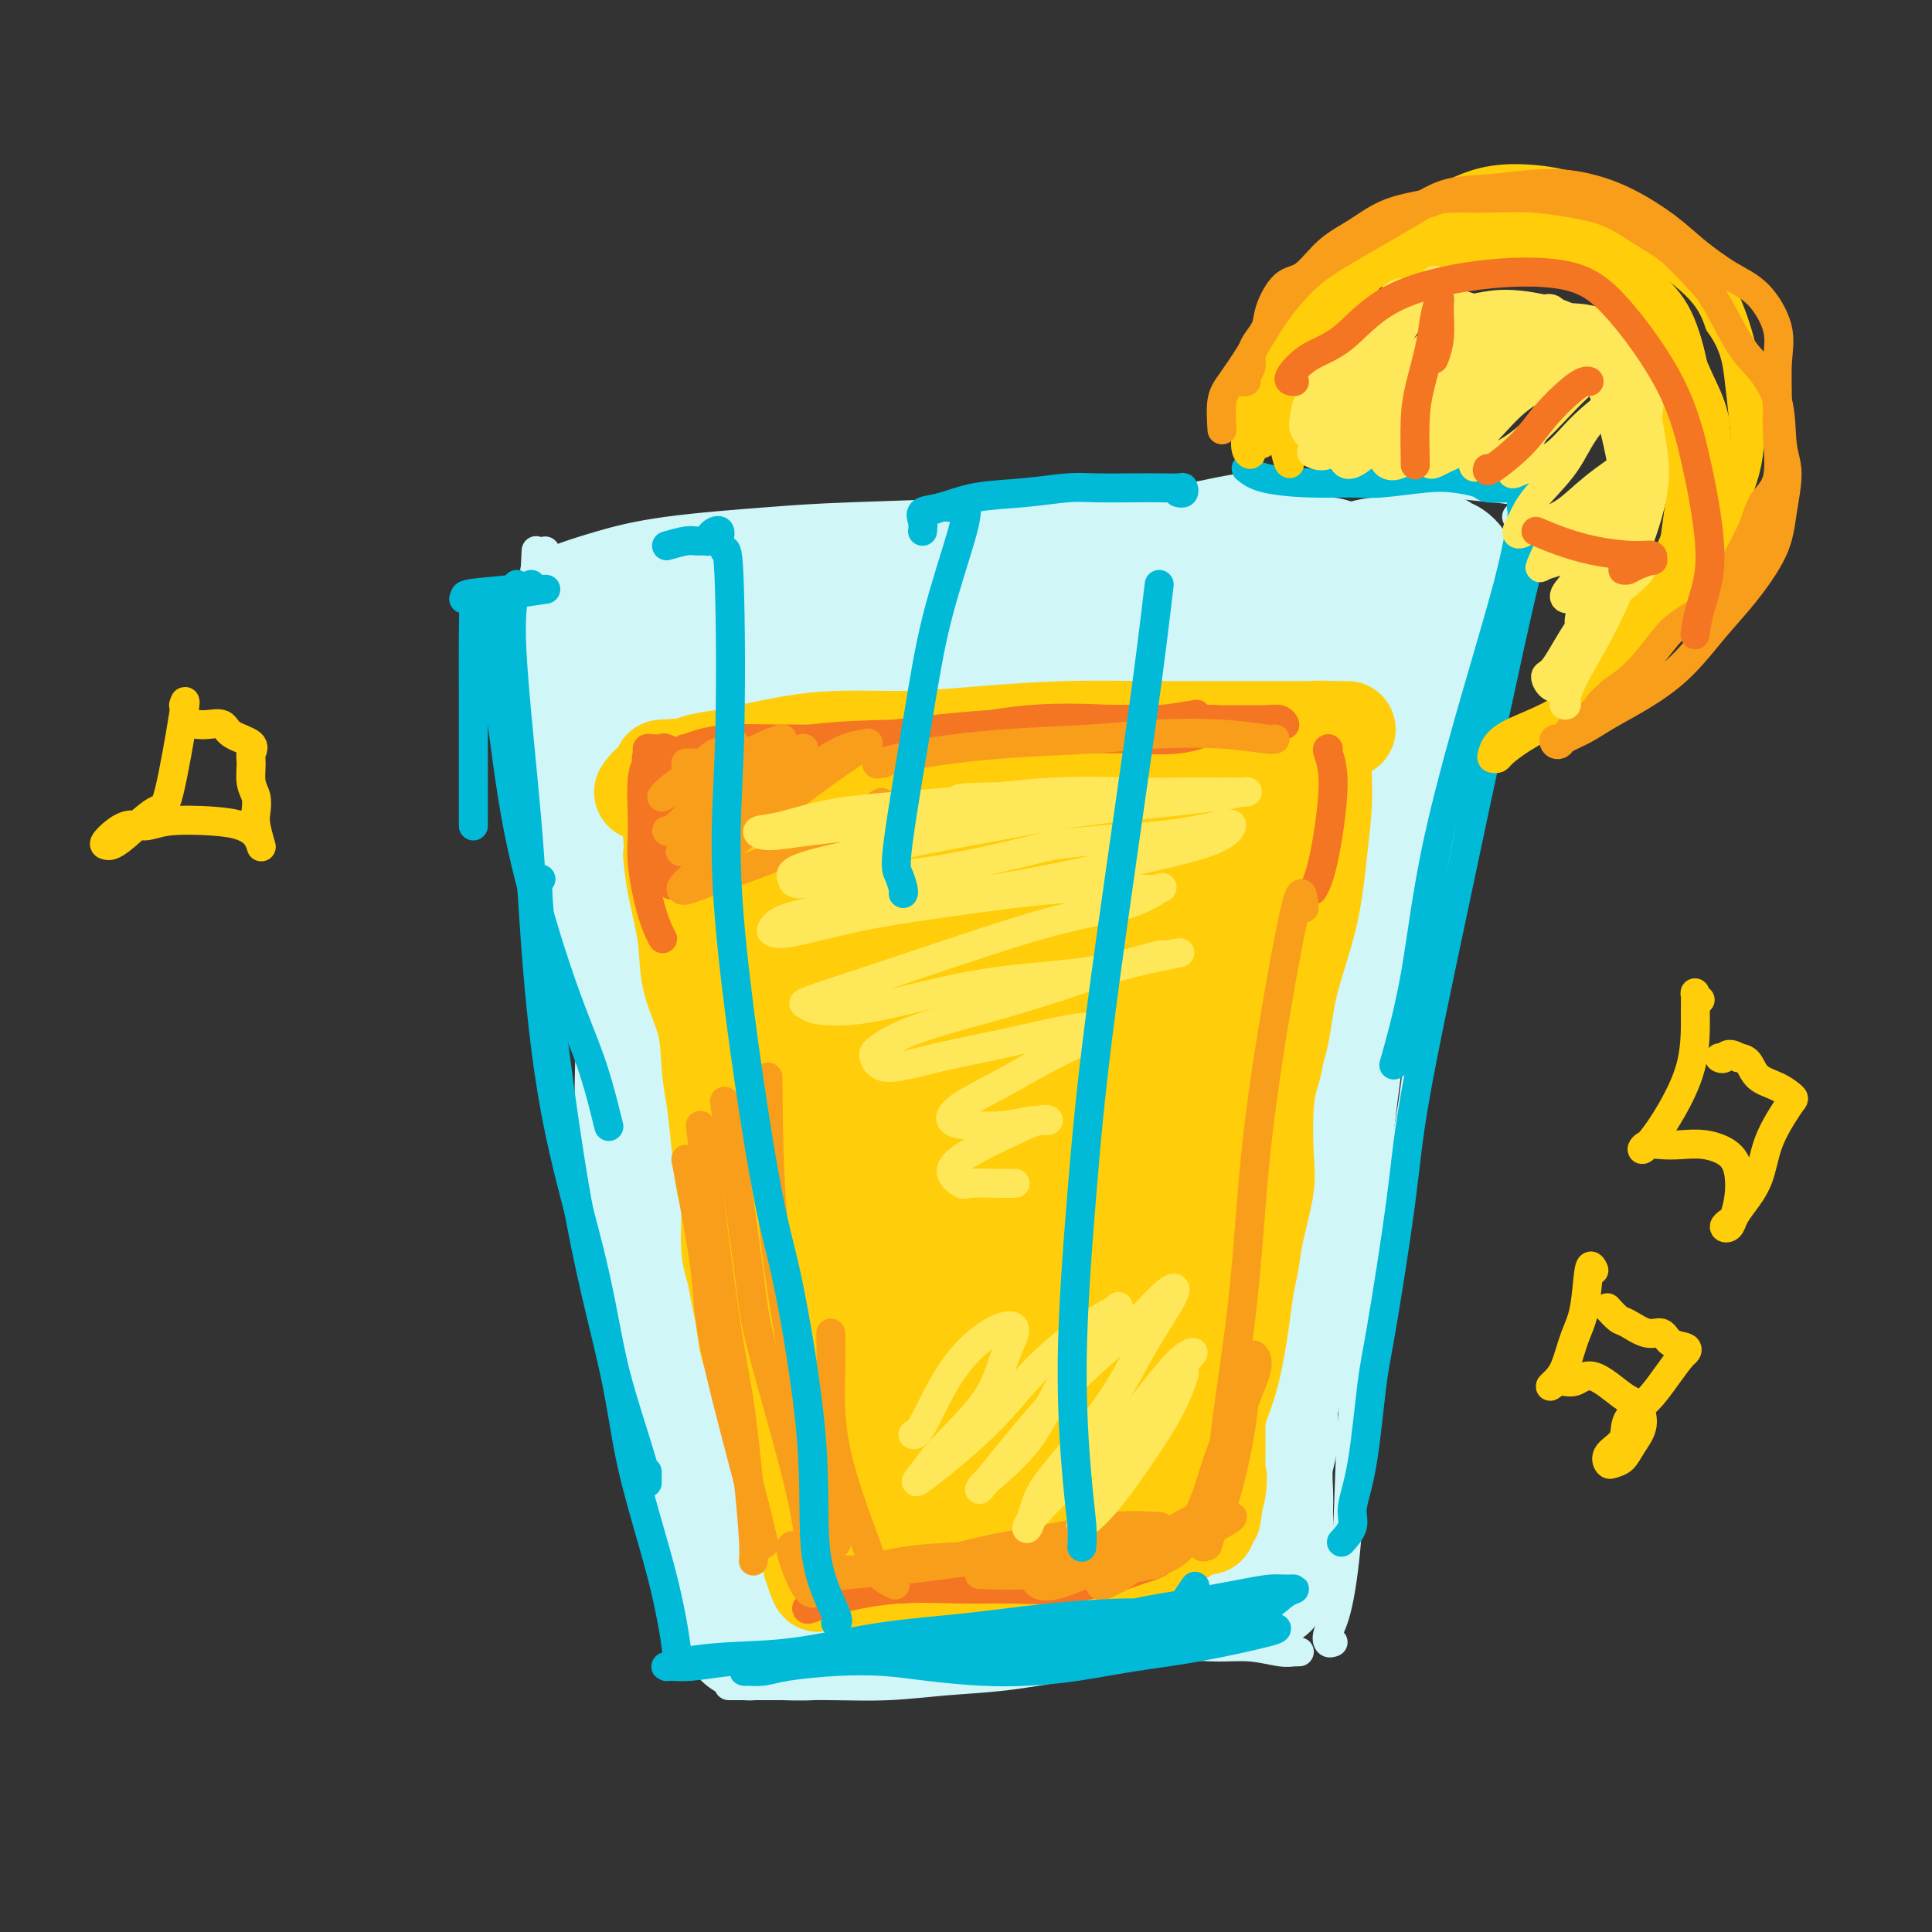 <svg viewBox='0 0 400 400' version='1.1' xmlns='http://www.w3.org/2000/svg' xmlns:xlink='http://www.w3.org/1999/xlink'><rect x="0" y="0" width="400" height="400" fill="#333333" stroke="none"/><g fill='none' stroke='#D0F6F7' stroke-width='6' stroke-linecap='round' stroke-linejoin='round'><path d='M113,117c-0.111,-2.717 -0.223,-5.434 0,1c0.223,6.434 0.780,22.018 2,35c1.220,12.982 3.101,23.363 5,36c1.899,12.637 3.814,27.529 6,43c2.186,15.471 4.642,31.520 7,44c2.358,12.480 4.618,21.390 6,28c1.382,6.610 1.887,10.920 3,16c1.113,5.080 2.834,10.929 4,15c1.166,4.071 1.775,6.365 2,8c0.225,1.635 0.064,2.610 0,3c-0.064,0.390 -0.032,0.195 0,0'/><path d='M111,114c-0.436,8.344 -0.873,16.688 0,30c0.873,13.312 3.055,31.593 5,44c1.945,12.407 3.652,18.942 6,30c2.348,11.058 5.337,26.639 8,39c2.663,12.361 5.001,21.501 7,28c1.999,6.499 3.660,10.358 5,16c1.340,5.642 2.359,13.067 3,18c0.641,4.933 0.904,7.374 1,10c0.096,2.626 0.026,5.436 0,7c-0.026,1.564 -0.007,1.883 0,2c0.007,0.117 0.002,0.034 0,0c-0.002,-0.034 -0.001,-0.017 0,0'/><path d='M151,349c-0.196,-0.002 -0.392,-0.004 1,0c1.392,0.004 4.372,0.013 8,0c3.628,-0.013 7.904,-0.048 12,0c4.096,0.048 8.012,0.179 12,0c3.988,-0.179 8.049,-0.668 12,-1c3.951,-0.332 7.794,-0.505 12,-1c4.206,-0.495 8.776,-1.310 13,-2c4.224,-0.690 8.100,-1.253 12,-2c3.900,-0.747 7.822,-1.678 11,-2c3.178,-0.322 5.613,-0.034 8,0c2.387,0.034 4.727,-0.187 7,0c2.273,0.187 4.479,0.782 6,1c1.521,0.218 2.356,0.058 3,0c0.644,-0.058 1.096,-0.016 1,0c-0.096,0.016 -0.742,0.004 -1,0c-0.258,-0.004 -0.129,-0.002 0,0'/><path d='M276,340c-0.377,0.140 -0.755,0.280 -1,0c-0.245,-0.280 -0.358,-0.980 0,-2c0.358,-1.020 1.187,-2.359 2,-6c0.813,-3.641 1.608,-9.583 2,-16c0.392,-6.417 0.379,-13.309 1,-22c0.621,-8.691 1.877,-19.181 4,-29c2.123,-9.819 5.114,-18.967 7,-28c1.886,-9.033 2.667,-17.951 4,-28c1.333,-10.049 3.216,-21.230 5,-31c1.784,-9.770 3.468,-18.131 5,-25c1.532,-6.869 2.912,-12.248 4,-16c1.088,-3.752 1.882,-5.877 3,-10c1.118,-4.123 2.559,-10.243 3,-13c0.441,-2.757 -0.117,-2.150 0,-3c0.117,-0.850 0.908,-3.156 1,-4c0.092,-0.844 -0.514,-0.227 -1,0c-0.486,0.227 -0.853,0.065 -1,0c-0.147,-0.065 -0.073,-0.032 0,0'/><path d='M111,118c-0.254,0.156 -0.508,0.312 0,0c0.508,-0.312 1.779,-1.092 4,-2c2.221,-0.908 5.392,-1.945 9,-3c3.608,-1.055 7.652,-2.129 14,-3c6.348,-0.871 14.999,-1.541 21,-2c6.001,-0.459 9.353,-0.708 17,-1c7.647,-0.292 19.590,-0.627 27,-1c7.410,-0.373 10.285,-0.784 16,-1c5.715,-0.216 14.268,-0.237 21,-1c6.732,-0.763 11.643,-2.268 17,-3c5.357,-0.732 11.161,-0.692 17,-1c5.839,-0.308 11.713,-0.966 16,-1c4.287,-0.034 6.988,0.555 10,1c3.012,0.445 6.334,0.746 9,1c2.666,0.254 4.676,0.460 6,1c1.324,0.540 1.963,1.413 2,2c0.037,0.587 -0.529,0.889 -1,1c-0.471,0.111 -0.849,0.032 -1,0c-0.151,-0.032 -0.076,-0.016 0,0'/></g>
<g fill='none' stroke='#D0F6F7' stroke-width='28' stroke-linecap='round' stroke-linejoin='round'><path d='M153,147c-1.750,-0.418 -3.499,-0.836 -4,2c-0.501,2.836 0.247,8.926 1,23c0.753,14.074 1.512,36.133 3,52c1.488,15.867 3.706,25.544 7,38c3.294,12.456 7.663,27.692 10,36c2.337,8.308 2.643,9.686 3,11c0.357,1.314 0.764,2.562 1,3c0.236,0.438 0.299,0.066 0,-2c-0.299,-2.066 -0.962,-5.828 -2,-11c-1.038,-5.172 -2.451,-11.756 -4,-20c-1.549,-8.244 -3.233,-18.148 -5,-28c-1.767,-9.852 -3.616,-19.654 -5,-33c-1.384,-13.346 -2.302,-30.238 -3,-42c-0.698,-11.762 -1.176,-18.396 -2,-24c-0.824,-5.604 -1.996,-10.179 -3,-13c-1.004,-2.821 -1.841,-3.889 -3,-2c-1.159,1.889 -2.639,6.733 -4,13c-1.361,6.267 -2.602,13.955 -3,24c-0.398,10.045 0.047,22.447 1,32c0.953,9.553 2.413,16.257 5,27c2.587,10.743 6.300,25.524 9,33c2.700,7.476 4.386,7.649 5,10c0.614,2.351 0.154,6.882 0,8c-0.154,1.118 -0.004,-1.178 -2,-7c-1.996,-5.822 -6.139,-15.170 -9,-24c-2.861,-8.830 -4.441,-17.142 -6,-26c-1.559,-8.858 -3.098,-18.261 -4,-25c-0.902,-6.739 -1.166,-10.814 -2,-15c-0.834,-4.186 -2.238,-8.482 -3,-12c-0.762,-3.518 -0.881,-6.259 -1,-9'/><path d='M133,166c-1.952,-11.029 -1.833,-8.100 -2,-8c-0.167,0.100 -0.622,-2.629 -1,-4c-0.378,-1.371 -0.679,-1.383 -1,-2c-0.321,-0.617 -0.660,-1.838 -1,-3c-0.340,-1.162 -0.680,-2.265 -1,-3c-0.320,-0.735 -0.621,-1.104 -1,-2c-0.379,-0.896 -0.838,-2.320 -1,-3c-0.162,-0.680 -0.028,-0.616 0,-1c0.028,-0.384 -0.049,-1.216 0,-2c0.049,-0.784 0.223,-1.519 0,-2c-0.223,-0.481 -0.845,-0.708 -1,-1c-0.155,-0.292 0.157,-0.651 0,-1c-0.157,-0.349 -0.782,-0.689 -1,-1c-0.218,-0.311 -0.029,-0.594 0,-1c0.029,-0.406 -0.104,-0.936 0,-1c0.104,-0.064 0.444,0.336 1,0c0.556,-0.336 1.327,-1.410 2,-2c0.673,-0.590 1.247,-0.696 3,-1c1.753,-0.304 4.687,-0.804 7,-1c2.313,-0.196 4.007,-0.086 7,0c2.993,0.086 7.285,0.150 12,0c4.715,-0.150 9.853,-0.513 13,-1c3.147,-0.487 4.301,-1.097 9,-2c4.699,-0.903 12.941,-2.098 18,-3c5.059,-0.902 6.933,-1.510 11,-2c4.067,-0.490 10.326,-0.863 15,-1c4.674,-0.137 7.764,-0.039 11,0c3.236,0.039 6.618,0.020 10,0'/><path d='M242,118c19.500,-1.943 10.250,-1.301 9,-1c-1.250,0.301 5.500,0.262 9,0c3.500,-0.262 3.749,-0.746 5,-1c1.251,-0.254 3.504,-0.278 5,0c1.496,0.278 2.234,0.859 3,1c0.766,0.141 1.560,-0.156 2,0c0.440,0.156 0.526,0.766 0,1c-0.526,0.234 -1.664,0.093 -3,0c-1.336,-0.093 -2.871,-0.139 -5,0c-2.129,0.139 -4.853,0.462 -7,1c-2.147,0.538 -3.716,1.291 -7,2c-3.284,0.709 -8.282,1.374 -13,2c-4.718,0.626 -9.157,1.214 -14,2c-4.843,0.786 -10.091,1.770 -14,2c-3.909,0.230 -6.478,-0.293 -11,0c-4.522,0.293 -10.997,1.403 -16,2c-5.003,0.597 -8.534,0.682 -12,1c-3.466,0.318 -6.868,0.870 -10,1c-3.132,0.130 -5.996,-0.161 -8,0c-2.004,0.161 -3.150,0.773 -4,1c-0.850,0.227 -1.403,0.069 -1,0c0.403,-0.069 1.764,-0.049 4,0c2.236,0.049 5.349,0.125 9,0c3.651,-0.125 7.842,-0.452 11,-1c3.158,-0.548 5.283,-1.315 10,-2c4.717,-0.685 12.026,-1.286 19,-2c6.974,-0.714 13.611,-1.542 19,-2c5.389,-0.458 9.528,-0.546 15,-1c5.472,-0.454 12.278,-1.272 17,-2c4.722,-0.728 7.361,-1.364 10,-2'/><path d='M264,120c19.863,-2.023 13.021,-1.081 12,-1c-1.021,0.081 3.779,-0.699 6,-1c2.221,-0.301 1.863,-0.124 2,0c0.137,0.124 0.770,0.196 1,0c0.230,-0.196 0.055,-0.658 0,0c-0.055,0.658 0.008,2.436 0,4c-0.008,1.564 -0.086,2.915 0,5c0.086,2.085 0.336,4.905 0,9c-0.336,4.095 -1.260,9.465 -3,16c-1.740,6.535 -4.297,14.234 -7,23c-2.703,8.766 -5.551,18.600 -7,27c-1.449,8.400 -1.500,15.367 -2,21c-0.500,5.633 -1.451,9.931 -2,15c-0.549,5.069 -0.697,10.908 -1,14c-0.303,3.092 -0.762,3.437 -1,3c-0.238,-0.437 -0.256,-1.656 0,-5c0.256,-3.344 0.788,-8.813 1,-11c0.212,-2.187 0.106,-1.094 0,0'/><path d='M297,122c0.357,-1.126 0.715,-2.252 1,-3c0.285,-0.748 0.498,-1.118 1,-1c0.502,0.118 1.294,0.726 1,3c-0.294,2.274 -1.674,6.216 -3,11c-1.326,4.784 -2.597,10.411 -5,18c-2.403,7.589 -5.937,17.140 -8,26c-2.063,8.860 -2.653,17.030 -4,25c-1.347,7.970 -3.449,15.741 -5,23c-1.551,7.259 -2.552,14.006 -3,19c-0.448,4.994 -0.345,8.234 -1,12c-0.655,3.766 -2.069,8.058 -3,12c-0.931,3.942 -1.377,7.535 -2,11c-0.623,3.465 -1.421,6.801 -2,9c-0.579,2.199 -0.940,3.259 -1,5c-0.060,1.741 0.180,4.161 0,6c-0.180,1.839 -0.780,3.096 -1,5c-0.220,1.904 -0.059,4.453 0,6c0.059,1.547 0.016,2.090 0,3c-0.016,0.910 -0.004,2.188 0,3c0.004,0.812 0.001,1.160 0,2c-0.001,0.840 -0.000,2.172 0,3c0.000,0.828 0.001,1.153 0,2c-0.001,0.847 -0.002,2.217 0,3c0.002,0.783 0.009,0.979 0,1c-0.009,0.021 -0.034,-0.134 0,0c0.034,0.134 0.128,0.558 0,1c-0.128,0.442 -0.478,0.902 -1,1c-0.522,0.098 -1.218,-0.166 -2,0c-0.782,0.166 -1.652,0.762 -3,1c-1.348,0.238 -3.174,0.119 -5,0'/><path d='M251,329c-2.571,0.797 -3.500,0.791 -6,1c-2.500,0.209 -6.572,0.635 -9,1c-2.428,0.365 -3.212,0.671 -6,1c-2.788,0.329 -7.581,0.681 -11,1c-3.419,0.319 -5.465,0.607 -8,1c-2.535,0.393 -5.560,0.893 -8,1c-2.440,0.107 -4.296,-0.178 -7,0c-2.704,0.178 -6.258,0.818 -9,1c-2.742,0.182 -4.673,-0.095 -7,0c-2.327,0.095 -5.051,0.561 -7,1c-1.949,0.439 -3.125,0.850 -5,1c-1.875,0.150 -4.450,0.038 -6,0c-1.550,-0.038 -2.074,-0.002 -3,0c-0.926,0.002 -2.253,-0.030 -3,0c-0.747,0.030 -0.915,0.121 -1,0c-0.085,-0.121 -0.089,-0.453 0,-1c0.089,-0.547 0.269,-1.310 0,-3c-0.269,-1.690 -0.989,-4.309 -2,-9c-1.011,-4.691 -2.313,-11.454 -4,-21c-1.687,-9.546 -3.758,-21.875 -5,-32c-1.242,-10.125 -1.653,-18.047 -2,-27c-0.347,-8.953 -0.629,-18.936 -1,-26c-0.371,-7.064 -0.831,-11.210 -1,-19c-0.169,-7.790 -0.048,-19.226 0,-25c0.048,-5.774 0.024,-5.887 0,-6'/><path d='M140,169c-0.799,-16.507 -0.798,-6.274 -1,-2c-0.202,4.274 -0.608,2.590 -1,4c-0.392,1.410 -0.770,5.912 -2,16c-1.230,10.088 -3.310,25.760 -3,44c0.310,18.240 3.011,39.048 6,53c2.989,13.952 6.266,21.049 9,26c2.734,4.951 4.925,7.755 7,9c2.075,1.245 4.034,0.932 5,1c0.966,0.068 0.940,0.517 1,-3c0.060,-3.517 0.207,-10.999 0,-20c-0.207,-9.001 -0.766,-19.521 -1,-29c-0.234,-9.479 -0.142,-17.918 0,-32c0.142,-14.082 0.333,-33.808 1,-49c0.667,-15.192 1.811,-25.849 3,-35c1.189,-9.151 2.423,-16.796 3,-20c0.577,-3.204 0.499,-1.967 0,1c-0.499,2.967 -1.417,7.662 -3,16c-1.583,8.338 -3.829,20.317 -6,34c-2.171,13.683 -4.267,29.069 -3,50c1.267,20.931 5.898,47.407 9,61c3.102,13.593 4.675,14.304 6,16c1.325,1.696 2.403,4.377 4,6c1.597,1.623 3.713,2.189 5,2c1.287,-0.189 1.746,-1.134 2,-6c0.254,-4.866 0.302,-13.655 0,-24c-0.302,-10.345 -0.953,-22.248 -1,-36c-0.047,-13.752 0.509,-29.353 2,-43c1.491,-13.647 3.915,-25.338 6,-34c2.085,-8.662 3.831,-14.294 5,-19c1.169,-4.706 1.763,-8.488 2,-9c0.237,-0.512 0.119,2.244 0,5'/><path d='M195,152c-0.447,1.885 -1.564,4.097 -4,15c-2.436,10.903 -6.190,30.495 -9,47c-2.810,16.505 -4.676,29.921 -4,49c0.676,19.079 3.894,43.819 6,56c2.106,12.181 3.099,11.802 4,13c0.901,1.198 1.710,3.971 3,4c1.290,0.029 3.062,-2.687 4,-6c0.938,-3.313 1.044,-7.222 1,-14c-0.044,-6.778 -0.237,-16.423 1,-33c1.237,-16.577 3.905,-40.085 7,-59c3.095,-18.915 6.618,-33.237 9,-43c2.382,-9.763 3.625,-14.968 5,-20c1.375,-5.032 2.883,-9.893 4,-12c1.117,-2.107 1.844,-1.462 1,0c-0.844,1.462 -3.258,3.741 -6,12c-2.742,8.259 -5.813,22.497 -9,39c-3.187,16.503 -6.492,35.272 -7,53c-0.508,17.728 1.780,34.416 3,44c1.220,9.584 1.371,12.063 2,14c0.629,1.937 1.737,3.332 3,5c1.263,1.668 2.683,3.610 4,0c1.317,-3.610 2.531,-12.770 3,-19c0.469,-6.230 0.192,-9.529 2,-23c1.808,-13.471 5.702,-37.112 9,-54c3.298,-16.888 6.002,-27.021 9,-39c2.998,-11.979 6.290,-25.804 8,-33c1.710,-7.196 1.837,-7.762 2,-8c0.163,-0.238 0.363,-0.146 -1,3c-1.363,3.146 -4.290,9.347 -8,20c-3.710,10.653 -8.203,25.758 -11,44c-2.797,18.242 -3.899,39.621 -5,61'/><path d='M221,268c-0.576,16.722 0.485,28.029 1,34c0.515,5.971 0.486,6.608 1,8c0.514,1.392 1.573,3.538 3,4c1.427,0.462 3.222,-0.760 4,-5c0.778,-4.240 0.538,-11.497 1,-19c0.462,-7.503 1.626,-15.250 3,-27c1.374,-11.750 2.958,-27.501 7,-44c4.042,-16.499 10.541,-33.744 14,-44c3.459,-10.256 3.880,-13.522 4,-15c0.120,-1.478 -0.059,-1.167 0,-1c0.059,0.167 0.355,0.192 -1,5c-1.355,4.808 -4.361,14.401 -8,30c-3.639,15.599 -7.912,37.204 -10,56c-2.088,18.796 -1.990,34.781 -2,43c-0.010,8.219 -0.128,8.671 0,11c0.128,2.329 0.504,6.535 1,8c0.496,1.465 1.114,0.191 2,-3c0.886,-3.191 2.041,-8.298 3,-15c0.959,-6.702 1.722,-14.999 3,-26c1.278,-11.001 3.071,-24.706 5,-36c1.929,-11.294 3.993,-20.179 6,-29c2.007,-8.821 3.956,-17.580 6,-24c2.044,-6.420 4.182,-10.503 6,-15c1.818,-4.497 3.316,-9.408 5,-14c1.684,-4.592 3.553,-8.865 3,-9c-0.553,-0.135 -3.527,3.867 -6,7c-2.473,3.133 -4.447,5.396 -6,7c-1.553,1.604 -2.687,2.547 -4,3c-1.313,0.453 -2.804,0.415 -5,0c-2.196,-0.415 -5.098,-1.208 -8,-2'/><path d='M249,156c-3.963,-1.174 -7.371,-3.109 -13,-6c-5.629,-2.891 -13.477,-6.736 -19,-9c-5.523,-2.264 -8.719,-2.945 -13,-4c-4.281,-1.055 -9.647,-2.482 -17,1c-7.353,3.482 -16.693,11.875 -24,19c-7.307,7.125 -12.580,12.982 -16,21c-3.420,8.018 -4.987,18.195 -5,25c-0.013,6.805 1.529,10.236 3,13c1.471,2.764 2.870,4.860 4,6c1.130,1.140 1.991,1.326 4,1c2.009,-0.326 5.167,-1.162 8,-4c2.833,-2.838 5.343,-7.678 8,-12c2.657,-4.322 5.463,-8.127 8,-14c2.537,-5.873 4.807,-13.815 7,-22c2.193,-8.185 4.310,-16.614 5,-22c0.690,-5.386 -0.046,-7.727 -1,-9c-0.954,-1.273 -2.124,-1.476 -4,-2c-1.876,-0.524 -4.457,-1.369 -7,-2c-2.543,-0.631 -5.047,-1.048 -8,-2c-2.953,-0.952 -6.355,-2.440 -9,-3c-2.645,-0.560 -4.531,-0.191 -7,0c-2.469,0.191 -5.520,0.205 -8,0c-2.480,-0.205 -4.391,-0.630 -6,-1c-1.609,-0.370 -2.918,-0.687 -4,-1c-1.082,-0.313 -1.936,-0.624 -3,-1c-1.064,-0.376 -2.338,-0.819 -3,-1c-0.662,-0.181 -0.714,-0.100 -1,0c-0.286,0.100 -0.808,0.219 -1,0c-0.192,-0.219 -0.055,-0.777 1,-1c1.055,-0.223 3.027,-0.112 5,0'/><path d='M133,126c2.091,-0.534 5.318,-1.370 9,-2c3.682,-0.630 7.820,-1.055 11,-1c3.180,0.055 5.401,0.588 11,0c5.599,-0.588 14.575,-2.297 20,-3c5.425,-0.703 7.298,-0.399 11,0c3.702,0.399 9.234,0.891 14,1c4.766,0.109 8.766,-0.167 14,0c5.234,0.167 11.704,0.777 17,1c5.296,0.223 9.420,0.060 13,0c3.580,-0.060 6.618,-0.016 8,0c1.382,0.016 1.109,0.005 1,0c-0.109,-0.005 -0.055,-0.002 0,0'/><path d='M233,125c-1.195,-0.115 -2.390,-0.231 -2,0c0.390,0.231 2.364,0.808 4,1c1.636,0.192 2.934,-0.001 5,0c2.066,0.001 4.900,0.197 9,0c4.100,-0.197 9.466,-0.785 13,-1c3.534,-0.215 5.237,-0.055 7,0c1.763,0.055 3.586,0.005 6,0c2.414,-0.005 5.417,0.035 7,0c1.583,-0.035 1.745,-0.147 2,0c0.255,0.147 0.604,0.551 1,1c0.396,0.449 0.838,0.944 1,1c0.162,0.056 0.043,-0.325 0,0c-0.043,0.325 -0.012,1.357 0,2c0.012,0.643 0.003,0.898 0,1c-0.003,0.102 -0.002,0.051 0,0'/><path d='M297,126c0.279,-0.466 0.558,-0.933 0,1c-0.558,1.933 -1.954,6.265 -4,15c-2.046,8.735 -4.743,21.873 -7,31c-2.257,9.127 -4.076,14.244 -6,24c-1.924,9.756 -3.954,24.152 -5,33c-1.046,8.848 -1.107,12.148 -2,18c-0.893,5.852 -2.618,14.256 -4,19c-1.382,4.744 -2.423,5.829 -3,7c-0.577,1.171 -0.691,2.427 -1,3c-0.309,0.573 -0.814,0.462 -1,-3c-0.186,-3.462 -0.053,-10.275 0,-13c0.053,-2.725 0.027,-1.363 0,0'/><path d='M253,136c-2.518,-1.658 -5.035,-3.315 -6,-4c-0.965,-0.685 -0.377,-0.397 0,-1c0.377,-0.603 0.542,-2.097 1,-3c0.458,-0.903 1.210,-1.217 3,-2c1.790,-0.783 4.620,-2.037 7,-3c2.380,-0.963 4.311,-1.635 6,-2c1.689,-0.365 3.137,-0.422 5,-1c1.863,-0.578 4.140,-1.675 6,-2c1.860,-0.325 3.301,0.123 5,0c1.699,-0.123 3.656,-0.818 5,-1c1.344,-0.182 2.076,0.147 3,0c0.924,-0.147 2.040,-0.771 3,-1c0.960,-0.229 1.762,-0.061 2,0c0.238,0.061 -0.090,0.017 0,0c0.090,-0.017 0.598,-0.006 1,0c0.402,0.006 0.699,0.005 1,0c0.301,-0.005 0.605,-0.016 1,0c0.395,0.016 0.880,0.060 1,0c0.120,-0.060 -0.126,-0.224 0,0c0.126,0.224 0.624,0.837 1,1c0.376,0.163 0.629,-0.124 1,0c0.371,0.124 0.859,0.657 1,1c0.141,0.343 -0.065,0.494 0,1c0.065,0.506 0.402,1.367 0,3c-0.402,1.633 -1.543,4.038 -3,8c-1.457,3.962 -3.228,9.481 -5,15'/><path d='M292,145c-1.880,5.579 -2.580,8.028 -4,14c-1.420,5.972 -3.561,15.469 -5,23c-1.439,7.531 -2.176,13.097 -3,17c-0.824,3.903 -1.734,6.143 -3,11c-1.266,4.857 -2.888,12.333 -4,18c-1.112,5.667 -1.712,9.527 -2,13c-0.288,3.473 -0.262,6.561 -1,10c-0.738,3.439 -2.239,7.230 -3,10c-0.761,2.770 -0.782,4.519 -1,7c-0.218,2.481 -0.633,5.694 -1,8c-0.367,2.306 -0.686,3.706 -1,5c-0.314,1.294 -0.623,2.481 -1,4c-0.377,1.519 -0.823,3.370 -1,5c-0.177,1.630 -0.085,3.040 0,4c0.085,0.960 0.164,1.468 0,2c-0.164,0.532 -0.569,1.086 -1,2c-0.431,0.914 -0.886,2.189 -1,3c-0.114,0.811 0.113,1.158 0,2c-0.113,0.842 -0.566,2.180 -1,3c-0.434,0.820 -0.848,1.123 -1,2c-0.152,0.877 -0.041,2.329 0,3c0.041,0.671 0.011,0.561 0,1c-0.011,0.439 -0.003,1.429 0,2c0.003,0.571 0.001,0.725 0,1c-0.001,0.275 -0.000,0.672 0,1c0.000,0.328 0.000,0.588 0,1c-0.000,0.412 -0.000,0.975 0,1c0.000,0.025 0.000,-0.487 0,-1'/><path d='M258,317c-2.381,13.813 -0.834,3.847 0,-2c0.834,-5.847 0.955,-7.574 1,-9c0.045,-1.426 0.013,-2.550 0,-3c-0.013,-0.450 -0.006,-0.225 0,0'/></g>
<g fill='none' stroke='#FFCD0A' stroke-width='20' stroke-linecap='round' stroke-linejoin='round'><path d='M137,159c4.999,-0.341 9.998,-0.683 14,-1c4.002,-0.317 7.009,-0.610 14,-1c6.991,-0.390 17.968,-0.878 25,-1c7.032,-0.122 10.119,0.122 15,0c4.881,-0.122 11.554,-0.611 17,-1c5.446,-0.389 9.663,-0.679 15,-1c5.337,-0.321 11.794,-0.675 16,-1c4.206,-0.325 6.161,-0.623 9,-1c2.839,-0.377 6.563,-0.833 9,-1c2.437,-0.167 3.587,-0.045 5,0c1.413,0.045 3.089,0.012 3,0c-0.089,-0.012 -1.944,-0.003 -4,0c-2.056,0.003 -4.313,0.000 -7,0c-2.687,-0.000 -5.804,0.003 -9,0c-3.196,-0.003 -6.469,-0.011 -10,0c-3.531,0.011 -7.319,0.041 -12,0c-4.681,-0.041 -10.256,-0.153 -16,0c-5.744,0.153 -11.656,0.569 -17,1c-5.344,0.431 -10.118,0.875 -15,1c-4.882,0.125 -9.871,-0.069 -14,0c-4.129,0.069 -7.397,0.402 -11,1c-3.603,0.598 -7.541,1.460 -10,2c-2.459,0.540 -3.438,0.758 -5,1c-1.562,0.242 -3.706,0.508 -5,1c-1.294,0.492 -1.736,1.209 -3,2c-1.264,0.791 -3.349,1.655 -4,2c-0.651,0.345 0.132,0.170 0,0c-0.132,-0.170 -1.181,-0.334 -2,0c-0.819,0.334 -1.410,1.167 -2,2'/><path d='M139,173c0.326,-0.165 0.653,-0.329 1,0c0.347,0.329 0.715,1.152 1,2c0.285,0.848 0.486,1.721 1,3c0.514,1.279 1.341,2.963 2,6c0.659,3.037 1.150,7.428 2,11c0.850,3.572 2.058,6.325 3,9c0.942,2.675 1.618,5.271 2,8c0.382,2.729 0.468,5.591 1,8c0.532,2.409 1.509,4.365 2,7c0.491,2.635 0.498,5.951 1,9c0.502,3.049 1.501,5.833 2,8c0.499,2.167 0.500,3.719 1,6c0.500,2.281 1.500,5.291 2,8c0.500,2.709 0.501,5.117 1,7c0.499,1.883 1.496,3.242 2,5c0.504,1.758 0.516,3.916 1,6c0.484,2.084 1.439,4.096 2,6c0.561,1.904 0.729,3.702 1,5c0.271,1.298 0.646,2.098 1,3c0.354,0.902 0.686,1.908 1,3c0.314,1.092 0.610,2.270 1,3c0.390,0.730 0.875,1.010 1,2c0.125,0.990 -0.110,2.689 0,4c0.110,1.311 0.565,2.234 1,3c0.435,0.766 0.848,1.374 1,2c0.152,0.626 0.041,1.271 0,2c-0.041,0.729 -0.011,1.542 0,2c0.011,0.458 0.003,0.559 0,1c-0.003,0.441 -0.002,1.220 0,2'/><path d='M173,314c3.403,16.185 0.912,5.647 0,2c-0.912,-3.647 -0.244,-0.403 0,1c0.244,1.403 0.065,0.966 0,1c-0.065,0.034 -0.016,0.538 0,1c0.016,0.462 0.001,0.880 0,1c-0.001,0.120 0.014,-0.059 0,0c-0.014,0.059 -0.055,0.356 0,0c0.055,-0.356 0.207,-1.365 0,-2c-0.207,-0.635 -0.773,-0.896 -1,-1c-0.227,-0.104 -0.113,-0.052 0,0'/><path d='M139,177c0.204,2.043 0.408,4.085 1,7c0.592,2.915 1.573,6.702 2,10c0.427,3.298 0.299,6.108 1,9c0.701,2.892 2.229,5.866 3,9c0.771,3.134 0.785,6.427 1,9c0.215,2.573 0.631,4.425 1,7c0.369,2.575 0.690,5.874 1,9c0.310,3.126 0.608,6.078 1,8c0.392,1.922 0.879,2.812 1,5c0.121,2.188 -0.123,5.673 0,8c0.123,2.327 0.614,3.497 1,5c0.386,1.503 0.667,3.340 1,5c0.333,1.660 0.719,3.144 1,5c0.281,1.856 0.458,4.085 1,6c0.542,1.915 1.450,3.515 2,5c0.550,1.485 0.743,2.856 1,4c0.257,1.144 0.580,2.063 1,3c0.420,0.937 0.939,1.892 1,3c0.061,1.108 -0.335,2.370 0,4c0.335,1.630 1.400,3.627 2,5c0.600,1.373 0.734,2.121 1,3c0.266,0.879 0.662,1.889 1,3c0.338,1.111 0.616,2.323 1,3c0.384,0.677 0.873,0.819 1,1c0.127,0.181 -0.110,0.400 0,1c0.110,0.600 0.565,1.581 1,2c0.435,0.419 0.848,0.277 1,1c0.152,0.723 0.041,2.310 0,3c-0.041,0.690 -0.012,0.483 0,1c0.012,0.517 0.006,1.759 0,3'/><path d='M168,324c2.252,7.144 1.381,2.503 1,1c-0.381,-1.503 -0.272,0.132 0,1c0.272,0.868 0.705,0.968 1,1c0.295,0.032 0.450,-0.005 1,0c0.550,0.005 1.496,0.050 2,0c0.504,-0.050 0.567,-0.195 1,0c0.433,0.195 1.238,0.732 2,1c0.762,0.268 1.482,0.268 3,0c1.518,-0.268 3.833,-0.804 5,-1c1.167,-0.196 1.187,-0.051 2,0c0.813,0.051 2.419,0.010 4,0c1.581,-0.010 3.137,0.011 4,0c0.863,-0.011 1.034,-0.055 2,0c0.966,0.055 2.728,0.207 4,0c1.272,-0.207 2.056,-0.773 3,-1c0.944,-0.227 2.050,-0.113 3,0c0.950,0.113 1.744,0.226 3,0c1.256,-0.226 2.975,-0.792 4,-1c1.025,-0.208 1.357,-0.059 2,0c0.643,0.059 1.597,0.026 2,0c0.403,-0.026 0.253,-0.046 1,0c0.747,0.046 2.389,0.157 3,0c0.611,-0.157 0.191,-0.582 1,-1c0.809,-0.418 2.846,-0.830 4,-1c1.154,-0.170 1.426,-0.098 2,0c0.574,0.098 1.450,0.222 2,0c0.550,-0.222 0.774,-0.792 1,-1c0.226,-0.208 0.452,-0.056 1,0c0.548,0.056 1.417,0.015 2,0c0.583,-0.015 0.881,-0.004 1,0c0.119,0.004 0.060,0.002 0,0'/><path d='M235,322c8.841,-0.944 2.944,-0.306 1,0c-1.944,0.306 0.067,0.278 1,0c0.933,-0.278 0.790,-0.806 1,-1c0.210,-0.194 0.774,-0.056 1,0c0.226,0.056 0.113,0.028 0,0'/><path d='M245,318c-0.009,-0.296 -0.017,-0.591 0,-1c0.017,-0.409 0.060,-0.931 0,-1c-0.060,-0.069 -0.223,0.316 0,0c0.223,-0.316 0.830,-1.333 1,-2c0.170,-0.667 -0.098,-0.983 0,-2c0.098,-1.017 0.562,-2.735 1,-6c0.438,-3.265 0.849,-8.076 1,-11c0.151,-2.924 0.044,-3.962 0,-6c-0.044,-2.038 -0.023,-5.078 0,-8c0.023,-2.922 0.048,-5.726 0,-8c-0.048,-2.274 -0.168,-4.017 0,-7c0.168,-2.983 0.622,-7.205 1,-10c0.378,-2.795 0.678,-4.164 1,-6c0.322,-1.836 0.667,-4.140 1,-6c0.333,-1.860 0.653,-3.276 1,-5c0.347,-1.724 0.719,-3.754 1,-6c0.281,-2.246 0.471,-4.706 1,-7c0.529,-2.294 1.399,-4.422 2,-6c0.601,-1.578 0.934,-2.606 1,-4c0.066,-1.394 -0.134,-3.156 0,-5c0.134,-1.844 0.603,-3.772 1,-6c0.397,-2.228 0.722,-4.756 1,-6c0.278,-1.244 0.509,-1.203 1,-2c0.491,-0.797 1.242,-2.430 2,-4c0.758,-1.570 1.524,-3.075 2,-5c0.476,-1.925 0.664,-4.268 1,-6c0.336,-1.732 0.821,-2.851 1,-4c0.179,-1.149 0.051,-2.328 0,-3c-0.051,-0.672 -0.026,-0.836 0,-1'/><path d='M266,174c3.018,-13.447 2.061,-6.065 2,-4c-0.061,2.065 0.772,-1.186 1,-3c0.228,-1.814 -0.149,-2.189 0,-3c0.149,-0.811 0.825,-2.057 1,-3c0.175,-0.943 -0.150,-1.583 0,-2c0.150,-0.417 0.774,-0.610 1,-1c0.226,-0.390 0.055,-0.975 0,-1c-0.055,-0.025 0.005,0.512 0,1c-0.005,0.488 -0.077,0.927 0,2c0.077,1.073 0.301,2.781 0,5c-0.301,2.219 -1.126,4.950 -2,8c-0.874,3.050 -1.795,6.420 -3,11c-1.205,4.580 -2.694,10.368 -4,15c-1.306,4.632 -2.430,8.106 -3,12c-0.570,3.894 -0.586,8.208 -1,11c-0.414,2.792 -1.225,4.063 -2,7c-0.775,2.937 -1.513,7.540 -2,11c-0.487,3.460 -0.722,5.778 -1,8c-0.278,2.222 -0.599,4.350 -1,7c-0.401,2.650 -0.882,5.822 -1,8c-0.118,2.178 0.126,3.362 0,5c-0.126,1.638 -0.622,3.730 -1,6c-0.378,2.270 -0.636,4.717 -1,7c-0.364,2.283 -0.832,4.400 -1,6c-0.168,1.600 -0.034,2.683 0,4c0.034,1.317 -0.032,2.869 0,4c0.032,1.131 0.163,1.843 0,3c-0.163,1.157 -0.618,2.759 -1,4c-0.382,1.241 -0.691,2.120 -1,3'/><path d='M246,305c-1.238,10.400 -0.331,3.901 0,2c0.331,-1.901 0.088,0.797 0,2c-0.088,1.203 -0.021,0.913 0,1c0.021,0.087 -0.003,0.551 0,1c0.003,0.449 0.034,0.881 0,1c-0.034,0.119 -0.133,-0.076 0,-1c0.133,-0.924 0.498,-2.577 1,-4c0.502,-1.423 1.143,-2.617 2,-5c0.857,-2.383 1.932,-5.956 3,-9c1.068,-3.044 2.130,-5.559 3,-9c0.870,-3.441 1.547,-7.809 2,-11c0.453,-3.191 0.682,-5.205 1,-7c0.318,-1.795 0.725,-3.371 1,-5c0.275,-1.629 0.416,-3.311 1,-6c0.584,-2.689 1.609,-6.386 2,-9c0.391,-2.614 0.146,-4.145 0,-7c-0.146,-2.855 -0.193,-7.036 0,-10c0.193,-2.964 0.625,-4.713 1,-6c0.375,-1.287 0.692,-2.114 1,-4c0.308,-1.886 0.607,-4.831 1,-8c0.393,-3.169 0.879,-6.561 1,-9c0.121,-2.439 -0.122,-3.925 0,-6c0.122,-2.075 0.610,-4.738 1,-7c0.390,-2.262 0.682,-4.123 1,-6c0.318,-1.877 0.663,-3.771 1,-5c0.337,-1.229 0.668,-1.792 1,-3c0.332,-1.208 0.666,-3.059 1,-5c0.334,-1.941 0.667,-3.970 1,-6'/><path d='M272,164c1.769,-13.707 1.192,-6.973 1,-5c-0.192,1.973 0.001,-0.814 0,-2c-0.001,-1.186 -0.196,-0.772 0,-1c0.196,-0.228 0.782,-1.099 1,-1c0.218,0.099 0.069,1.166 0,2c-0.069,0.834 -0.057,1.433 0,3c0.057,1.567 0.158,4.102 0,7c-0.158,2.898 -0.575,6.159 -1,10c-0.425,3.841 -0.860,8.262 -2,13c-1.140,4.738 -2.987,9.793 -4,14c-1.013,4.207 -1.192,7.567 -2,11c-0.808,3.433 -2.244,6.940 -3,10c-0.756,3.060 -0.833,5.672 -1,9c-0.167,3.328 -0.426,7.371 -1,10c-0.574,2.629 -1.463,3.842 -2,6c-0.537,2.158 -0.722,5.259 -1,8c-0.278,2.741 -0.648,5.121 -1,7c-0.352,1.879 -0.687,3.258 -1,5c-0.313,1.742 -0.606,3.846 -1,6c-0.394,2.154 -0.890,4.358 -1,6c-0.110,1.642 0.167,2.723 0,4c-0.167,1.277 -0.777,2.750 -1,4c-0.223,1.250 -0.060,2.278 0,3c0.060,0.722 0.016,1.139 0,2c-0.016,0.861 -0.004,2.167 0,3c0.004,0.833 0.001,1.193 0,2c-0.001,0.807 -0.000,2.062 0,3c0.000,0.938 0.000,1.560 0,2c-0.000,0.440 -0.000,0.697 0,1c0.000,0.303 0.000,0.651 0,1'/><path d='M252,307c-1.563,12.577 -0.471,3.020 0,0c0.471,-3.020 0.323,0.496 0,2c-0.323,1.504 -0.819,0.994 -1,1c-0.181,0.006 -0.048,0.527 0,1c0.048,0.473 0.009,0.896 0,1c-0.009,0.104 0.012,-0.113 0,0c-0.012,0.113 -0.056,0.556 0,1c0.056,0.444 0.211,0.888 0,1c-0.211,0.112 -0.788,-0.109 -1,0c-0.212,0.109 -0.061,0.547 0,1c0.061,0.453 0.030,0.920 0,1c-0.030,0.080 -0.060,-0.226 0,-1c0.060,-0.774 0.208,-2.016 0,-3c-0.208,-0.984 -0.774,-1.710 -1,-2c-0.226,-0.290 -0.113,-0.145 0,0'/><path d='M169,170c0.206,-0.825 0.413,-1.649 -2,-1c-2.413,0.649 -7.445,2.772 -10,4c-2.555,1.228 -2.634,1.560 -2,2c0.634,0.440 1.979,0.989 3,1c1.021,0.011 1.717,-0.515 3,-1c1.283,-0.485 3.155,-0.928 5,-2c1.845,-1.072 3.665,-2.774 5,-4c1.335,-1.226 2.184,-1.976 3,-3c0.816,-1.024 1.598,-2.320 1,-3c-0.598,-0.680 -2.575,-0.742 -4,0c-1.425,0.742 -2.299,2.289 -3,3c-0.701,0.711 -1.228,0.585 -3,2c-1.772,1.415 -4.787,4.370 -7,7c-2.213,2.630 -3.624,4.933 -4,6c-0.376,1.067 0.283,0.896 2,1c1.717,0.104 4.492,0.481 7,0c2.508,-0.481 4.749,-1.820 7,-3c2.251,-1.180 4.513,-2.200 7,-4c2.487,-1.800 5.200,-4.379 7,-6c1.800,-1.621 2.686,-2.282 3,-3c0.314,-0.718 0.054,-1.492 -1,-1c-1.054,0.492 -2.903,2.251 -5,4c-2.097,1.749 -4.444,3.486 -7,6c-2.556,2.514 -5.323,5.803 -8,10c-2.677,4.197 -5.266,9.302 -6,12c-0.734,2.698 0.387,2.989 2,3c1.613,0.011 3.718,-0.259 6,-1c2.282,-0.741 4.741,-1.953 7,-3c2.259,-1.047 4.318,-1.930 7,-4c2.682,-2.070 5.987,-5.328 9,-8c3.013,-2.672 5.734,-4.758 8,-7c2.266,-2.242 4.076,-4.641 5,-6c0.924,-1.359 0.962,-1.680 1,-2'/><path d='M205,169c2.782,-3.536 -1.763,-0.876 -5,1c-3.237,1.876 -5.168,2.969 -8,5c-2.832,2.031 -6.567,5.001 -11,10c-4.433,4.999 -9.564,12.029 -12,17c-2.436,4.971 -2.178,7.884 -1,10c1.178,2.116 3.275,3.435 5,4c1.725,0.565 3.079,0.375 6,-1c2.921,-1.375 7.409,-3.937 12,-7c4.591,-3.063 9.284,-6.628 14,-11c4.716,-4.372 9.453,-9.549 13,-14c3.547,-4.451 5.902,-8.174 8,-11c2.098,-2.826 3.938,-4.756 4,-6c0.062,-1.244 -1.656,-1.802 -4,-1c-2.344,0.802 -5.315,2.964 -10,6c-4.685,3.036 -11.085,6.947 -19,14c-7.915,7.053 -17.347,17.248 -23,26c-5.653,8.752 -7.529,16.062 -8,21c-0.471,4.938 0.461,7.504 2,9c1.539,1.496 3.684,1.921 6,2c2.316,0.079 4.805,-0.189 9,-3c4.195,-2.811 10.098,-8.166 16,-14c5.902,-5.834 11.804,-12.147 18,-19c6.196,-6.853 12.686,-14.246 17,-20c4.314,-5.754 6.452,-9.868 8,-13c1.548,-3.132 2.507,-5.282 2,-6c-0.507,-0.718 -2.480,-0.005 -6,2c-3.520,2.005 -8.587,5.302 -14,9c-5.413,3.698 -11.173,7.795 -19,18c-7.827,10.205 -17.723,26.517 -23,38c-5.277,11.483 -5.936,18.138 -6,22c-0.064,3.862 0.468,4.931 1,6'/><path d='M177,263c0.035,4.725 2.623,2.538 5,1c2.377,-1.538 4.544,-2.426 9,-6c4.456,-3.574 11.200,-9.833 17,-17c5.800,-7.167 10.654,-15.243 15,-22c4.346,-6.757 8.183,-12.196 12,-18c3.817,-5.804 7.616,-11.972 10,-16c2.384,-4.028 3.355,-5.914 3,-7c-0.355,-1.086 -2.034,-1.370 -5,0c-2.966,1.370 -7.217,4.395 -12,9c-4.783,4.605 -10.097,10.789 -17,20c-6.903,9.211 -15.393,21.449 -23,34c-7.607,12.551 -14.330,25.417 -18,34c-3.670,8.583 -4.287,12.885 -4,15c0.287,2.115 1.476,2.043 4,1c2.524,-1.043 6.381,-3.055 11,-8c4.619,-4.945 10.001,-12.821 15,-20c4.999,-7.179 9.616,-13.660 15,-21c5.384,-7.340 11.536,-15.538 17,-23c5.464,-7.462 10.240,-14.188 13,-18c2.760,-3.812 3.503,-4.709 4,-5c0.497,-0.291 0.749,0.024 -1,1c-1.749,0.976 -5.500,2.614 -12,10c-6.500,7.386 -15.749,20.519 -24,34c-8.251,13.481 -15.506,27.311 -21,38c-5.494,10.689 -9.229,18.238 -11,23c-1.771,4.762 -1.580,6.736 -1,8c0.580,1.264 1.548,1.819 3,1c1.452,-0.819 3.389,-3.013 6,-7c2.611,-3.987 5.895,-9.766 10,-16c4.105,-6.234 9.030,-12.924 14,-20c4.970,-7.076 9.985,-14.538 15,-22'/><path d='M226,246c7.692,-11.010 7.421,-9.535 8,-10c0.579,-0.465 2.008,-2.871 1,-2c-1.008,0.871 -4.454,5.018 -9,11c-4.546,5.982 -10.191,13.800 -15,21c-4.809,7.200 -8.782,13.781 -13,22c-4.218,8.219 -8.680,18.074 -10,23c-1.320,4.926 0.502,4.922 2,5c1.498,0.078 2.673,0.237 5,-2c2.327,-2.237 5.805,-6.868 9,-11c3.195,-4.132 6.106,-7.763 9,-12c2.894,-4.237 5.771,-9.081 8,-14c2.229,-4.919 3.811,-9.912 5,-12c1.189,-2.088 1.984,-1.269 2,-1c0.016,0.269 -0.749,-0.011 -3,2c-2.251,2.011 -5.990,6.313 -9,10c-3.010,3.687 -5.292,6.759 -8,12c-2.708,5.241 -5.843,12.651 -8,18c-2.157,5.349 -3.335,8.637 -3,10c0.335,1.363 2.184,0.800 4,0c1.816,-0.800 3.598,-1.839 6,-4c2.402,-2.161 5.422,-5.445 8,-9c2.578,-3.555 4.714,-7.380 7,-11c2.286,-3.620 4.724,-7.035 6,-9c1.276,-1.965 1.391,-2.481 1,-2c-0.391,0.481 -1.288,1.960 -3,4c-1.712,2.040 -4.239,4.640 -7,9c-2.761,4.360 -5.756,10.481 -7,14c-1.244,3.519 -0.735,4.438 0,5c0.735,0.562 1.698,0.767 3,0c1.302,-0.767 2.943,-2.505 5,-5c2.057,-2.495 4.528,-5.748 7,-9'/><path d='M227,299c3.226,-3.755 3.791,-6.142 5,-9c1.209,-2.858 3.061,-6.187 3,-6c-0.061,0.187 -2.036,3.890 -4,8c-1.964,4.110 -3.916,8.629 -6,13c-2.084,4.371 -4.298,8.596 -5,11c-0.702,2.404 0.109,2.987 1,3c0.891,0.013 1.861,-0.544 3,-2c1.139,-1.456 2.446,-3.810 4,-7c1.554,-3.190 3.354,-7.217 5,-12c1.646,-4.783 3.137,-10.321 5,-17c1.863,-6.679 4.097,-14.500 6,-22c1.903,-7.500 3.473,-14.679 5,-22c1.527,-7.321 3.009,-14.783 4,-21c0.991,-6.217 1.491,-11.189 2,-16c0.509,-4.811 1.028,-9.463 1,-13c-0.028,-3.537 -0.604,-5.960 -1,-7c-0.396,-1.040 -0.613,-0.695 -1,0c-0.387,0.695 -0.944,1.742 -2,7c-1.056,5.258 -2.611,14.727 -4,21c-1.389,6.273 -2.614,9.348 -4,16c-1.386,6.652 -2.935,16.880 -4,25c-1.065,8.120 -1.647,14.134 -2,18c-0.353,3.866 -0.479,5.586 0,7c0.479,1.414 1.562,2.521 2,3c0.438,0.479 0.232,0.330 0,-1c-0.232,-1.330 -0.490,-3.840 0,-7c0.490,-3.160 1.729,-6.971 3,-12c1.271,-5.029 2.573,-11.277 4,-19c1.427,-7.723 2.979,-16.921 4,-25c1.021,-8.079 1.510,-15.040 2,-22'/><path d='M253,191c2.660,-16.647 2.808,-15.266 3,-17c0.192,-1.734 0.426,-6.584 1,-10c0.574,-3.416 1.488,-5.397 2,-6c0.512,-0.603 0.621,0.174 1,0c0.379,-0.174 1.028,-1.299 2,-2c0.972,-0.701 2.268,-0.978 3,-1c0.732,-0.022 0.899,0.210 1,0c0.101,-0.210 0.134,-0.861 0,-1c-0.134,-0.139 -0.436,0.233 -1,1c-0.564,0.767 -1.391,1.928 -3,3c-1.609,1.072 -4.002,2.056 -6,3c-1.998,0.944 -3.603,1.848 -5,3c-1.397,1.152 -2.586,2.551 -3,3c-0.414,0.449 -0.054,-0.052 0,0c0.054,0.052 -0.199,0.659 1,0c1.199,-0.659 3.849,-2.583 6,-4c2.151,-1.417 3.801,-2.328 5,-3c1.199,-0.672 1.947,-1.105 2,-1c0.053,0.105 -0.588,0.746 -2,2c-1.412,1.254 -3.595,3.120 -6,5c-2.405,1.880 -5.032,3.776 -6,5c-0.968,1.224 -0.277,1.778 0,2c0.277,0.222 0.138,0.111 0,0'/></g>
<g fill='none' stroke='#F47623' stroke-width='6' stroke-linecap='round' stroke-linejoin='round'><path d='M136,158c-0.125,0.170 -0.251,0.340 1,0c1.251,-0.340 3.877,-1.190 9,-2c5.123,-0.810 12.743,-1.580 18,-2c5.257,-0.420 8.152,-0.491 13,-1c4.848,-0.509 11.651,-1.457 18,-2c6.349,-0.543 12.246,-0.681 18,-1c5.754,-0.319 11.366,-0.819 16,-1c4.634,-0.181 8.289,-0.045 13,0c4.711,0.045 10.477,-0.003 14,0c3.523,0.003 4.803,0.057 6,0c1.197,-0.057 2.313,-0.226 3,0c0.687,0.226 0.947,0.845 1,1c0.053,0.155 -0.100,-0.155 -1,0c-0.900,0.155 -2.547,0.776 -4,1c-1.453,0.224 -2.711,0.050 -5,0c-2.289,-0.050 -5.610,0.024 -9,0c-3.390,-0.024 -6.851,-0.147 -11,0c-4.149,0.147 -8.986,0.563 -15,1c-6.014,0.437 -13.204,0.894 -19,1c-5.796,0.106 -10.198,-0.140 -15,0c-4.802,0.140 -10.005,0.664 -15,1c-4.995,0.336 -9.783,0.482 -14,1c-4.217,0.518 -7.864,1.408 -11,2c-3.136,0.592 -5.763,0.886 -7,1c-1.237,0.114 -1.084,0.048 -1,0c0.084,-0.048 0.100,-0.079 1,0c0.900,0.079 2.685,0.269 5,0c2.315,-0.269 5.162,-0.995 9,-2c3.838,-1.005 8.668,-2.287 14,-3c5.332,-0.713 11.166,-0.856 17,-1'/><path d='M185,152c10.677,-1.321 14.868,-1.623 20,-2c5.132,-0.377 11.204,-0.830 17,-1c5.796,-0.170 11.316,-0.058 15,0c3.684,0.058 5.534,0.062 8,0c2.466,-0.062 5.550,-0.188 7,0c1.450,0.188 1.268,0.691 1,1c-0.268,0.309 -0.621,0.422 -2,1c-1.379,0.578 -3.785,1.619 -7,2c-3.215,0.381 -7.239,0.102 -11,0c-3.761,-0.102 -7.257,-0.027 -12,0c-4.743,0.027 -10.732,0.007 -17,0c-6.268,-0.007 -12.816,0.001 -18,0c-5.184,-0.001 -9.004,-0.010 -13,0c-3.996,0.010 -8.167,0.040 -12,0c-3.833,-0.040 -7.327,-0.151 -10,0c-2.673,0.151 -4.524,0.564 -6,1c-1.476,0.436 -2.578,0.895 -3,1c-0.422,0.105 -0.163,-0.143 0,0c0.163,0.143 0.231,0.679 2,1c1.769,0.321 5.240,0.429 8,0c2.760,-0.429 4.810,-1.393 8,-2c3.190,-0.607 7.522,-0.855 13,-1c5.478,-0.145 12.103,-0.186 19,-1c6.897,-0.814 14.066,-2.400 21,-3c6.934,-0.600 13.632,-0.212 18,0c4.368,0.212 6.407,0.249 9,0c2.593,-0.249 5.741,-0.786 7,-1c1.259,-0.214 0.630,-0.107 0,0'/><path d='M142,157c-1.630,-0.844 -3.259,-1.688 -4,-2c-0.741,-0.312 -0.593,-0.092 -1,0c-0.407,0.092 -1.370,0.056 -2,0c-0.630,-0.056 -0.926,-0.133 -1,0c-0.074,0.133 0.074,0.474 0,1c-0.074,0.526 -0.370,1.235 0,2c0.370,0.765 1.406,1.585 2,3c0.594,1.415 0.748,3.423 1,6c0.252,2.577 0.604,5.722 1,8c0.396,2.278 0.837,3.690 1,5c0.163,1.310 0.046,2.517 0,3c-0.046,0.483 -0.023,0.241 0,0'/><path d='M139,158c-0.680,-0.906 -1.361,-1.812 -2,-2c-0.639,-0.188 -1.238,0.343 -2,1c-0.762,0.657 -1.689,1.441 -2,4c-0.311,2.559 -0.006,6.893 0,10c0.006,3.107 -0.287,4.987 0,8c0.287,3.013 1.154,7.157 2,10c0.846,2.843 1.670,4.384 2,5c0.330,0.616 0.165,0.308 0,0'/><path d='M275,155c-0.158,0.037 -0.316,0.073 0,1c0.316,0.927 1.105,2.743 1,7c-0.105,4.257 -1.105,10.954 -2,15c-0.895,4.046 -1.684,5.442 -2,6c-0.316,0.558 -0.158,0.279 0,0'/><path d='M167,333c0.021,0.166 0.042,0.331 1,0c0.958,-0.331 2.853,-1.159 6,-2c3.147,-0.841 7.548,-1.695 12,-2c4.452,-0.305 8.957,-0.060 13,0c4.043,0.060 7.625,-0.064 11,0c3.375,0.064 6.543,0.315 10,0c3.457,-0.315 7.202,-1.195 10,-2c2.798,-0.805 4.648,-1.533 6,-2c1.352,-0.467 2.207,-0.671 3,-1c0.793,-0.329 1.524,-0.782 1,-1c-0.524,-0.218 -2.305,-0.202 -4,0c-1.695,0.202 -3.305,0.589 -6,1c-2.695,0.411 -6.474,0.846 -10,1c-3.526,0.154 -6.797,0.026 -11,0c-4.203,-0.026 -9.337,0.049 -14,0c-4.663,-0.049 -8.854,-0.221 -12,0c-3.146,0.221 -5.248,0.834 -7,1c-1.752,0.166 -3.156,-0.114 -4,0c-0.844,0.114 -1.128,0.623 -1,1c0.128,0.377 0.670,0.624 3,1c2.330,0.376 6.450,0.882 10,1c3.550,0.118 6.531,-0.151 10,-1c3.469,-0.849 7.425,-2.279 12,-3c4.575,-0.721 9.770,-0.733 13,-1c3.230,-0.267 4.494,-0.791 5,-1c0.506,-0.209 0.253,-0.105 0,0'/></g>
<g fill='none' stroke='#F99E1B' stroke-width='6' stroke-linecap='round' stroke-linejoin='round'><path d='M170,327c1.720,-0.366 3.441,-0.733 6,-1c2.559,-0.267 5.958,-0.436 11,-1c5.042,-0.564 11.729,-1.524 16,-2c4.271,-0.476 6.125,-0.467 9,-1c2.875,-0.533 6.769,-1.607 10,-2c3.231,-0.393 5.799,-0.106 8,0c2.201,0.106 4.034,0.033 5,0c0.966,-0.033 1.063,-0.024 1,0c-0.063,0.024 -0.288,0.062 -1,0c-0.712,-0.062 -1.911,-0.225 -4,0c-2.089,0.225 -5.068,0.838 -8,1c-2.932,0.162 -5.816,-0.128 -9,0c-3.184,0.128 -6.668,0.675 -11,1c-4.332,0.325 -9.512,0.427 -14,1c-4.488,0.573 -8.284,1.618 -11,2c-2.716,0.382 -4.352,0.101 -5,0c-0.648,-0.101 -0.307,-0.022 0,0c0.307,0.022 0.581,-0.014 2,0c1.419,0.014 3.982,0.077 7,0c3.018,-0.077 6.491,-0.294 10,-1c3.509,-0.706 7.056,-1.902 12,-3c4.944,-1.098 11.286,-2.098 16,-3c4.714,-0.902 7.800,-1.706 11,-2c3.200,-0.294 6.515,-0.079 8,0c1.485,0.079 1.138,0.023 1,0c-0.138,-0.023 -0.069,-0.011 0,0'/><path d='M235,319c1.269,-0.684 2.537,-1.367 -1,0c-3.537,1.367 -11.881,4.785 -16,6c-4.119,1.215 -4.014,0.226 -4,0c0.014,-0.226 -0.064,0.310 0,1c0.064,0.690 0.268,1.534 1,2c0.732,0.466 1.991,0.553 4,0c2.009,-0.553 4.766,-1.746 8,-3c3.234,-1.254 6.944,-2.569 10,-4c3.056,-1.431 5.457,-2.977 8,-4c2.543,-1.023 5.229,-1.524 7,-2c1.771,-0.476 2.628,-0.928 3,-1c0.372,-0.072 0.258,0.237 -1,1c-1.258,0.763 -3.660,1.981 -6,3c-2.340,1.019 -4.619,1.841 -7,3c-2.381,1.159 -4.865,2.657 -7,4c-2.135,1.343 -3.921,2.530 -5,3c-1.079,0.470 -1.451,0.221 -1,0c0.451,-0.221 1.725,-0.415 3,-1c1.275,-0.585 2.549,-1.560 4,-3c1.451,-1.440 3.078,-3.345 5,-5c1.922,-1.655 4.139,-3.062 6,-4c1.861,-0.938 3.364,-1.409 4,-2c0.636,-0.591 0.403,-1.301 0,-1c-0.403,0.301 -0.976,1.615 -2,3c-1.024,1.385 -2.500,2.842 -4,4c-1.500,1.158 -3.023,2.018 -4,3c-0.977,0.982 -1.406,2.088 -1,2c0.406,-0.088 1.648,-1.370 3,-3c1.352,-1.630 2.815,-3.609 4,-5c1.185,-1.391 2.093,-2.196 3,-3'/><path d='M249,313c3.531,-2.703 2.357,-1.962 2,-1c-0.357,0.962 0.103,2.145 0,3c-0.103,0.855 -0.768,1.382 -1,2c-0.232,0.618 -0.032,1.328 0,2c0.032,0.672 -0.104,1.306 0,1c0.104,-0.306 0.448,-1.554 1,-3c0.552,-1.446 1.314,-3.092 2,-5c0.686,-1.908 1.297,-4.078 2,-7c0.703,-2.922 1.497,-6.595 2,-10c0.503,-3.405 0.715,-6.543 1,-9c0.285,-2.457 0.642,-4.235 1,-5c0.358,-0.765 0.716,-0.519 1,0c0.284,0.519 0.493,1.309 0,3c-0.493,1.691 -1.687,4.283 -3,8c-1.313,3.717 -2.746,8.559 -4,13c-1.254,4.441 -2.329,8.483 -3,11c-0.671,2.517 -0.936,3.511 -1,4c-0.064,0.489 0.075,0.474 0,0c-0.075,-0.474 -0.365,-1.405 0,-3c0.365,-1.595 1.383,-3.852 2,-6c0.617,-2.148 0.832,-4.185 2,-8c1.168,-3.815 3.289,-9.408 4,-12c0.711,-2.592 0.013,-2.182 0,-2c-0.013,0.182 0.659,0.138 0,2c-0.659,1.862 -2.650,5.630 -4,9c-1.350,3.370 -2.061,6.342 -3,9c-0.939,2.658 -2.107,5.001 -3,7c-0.893,1.999 -1.510,3.654 -3,5c-1.490,1.346 -3.854,2.385 -6,3c-2.146,0.615 -4.073,0.808 -6,1'/><path d='M232,325c-4.004,0.558 -8.015,-0.047 -11,0c-2.985,0.047 -4.944,0.744 -8,1c-3.056,0.256 -7.207,0.069 -9,0c-1.793,-0.069 -1.226,-0.020 -1,0c0.226,0.020 0.113,0.010 0,0'/><path d='M149,158c-1.307,0.001 -2.614,0.002 -3,0c-0.386,-0.002 0.150,-0.008 0,0c-0.150,0.008 -0.987,0.028 -2,0c-1.013,-0.028 -2.202,-0.105 -2,0c0.202,0.105 1.797,0.392 3,0c1.203,-0.392 2.015,-1.464 3,-2c0.985,-0.536 2.142,-0.537 3,-1c0.858,-0.463 1.416,-1.388 1,-1c-0.416,0.388 -1.808,2.089 -3,3c-1.192,0.911 -2.186,1.034 -4,2c-1.814,0.966 -4.450,2.777 -6,4c-1.550,1.223 -2.014,1.858 -2,2c0.014,0.142 0.505,-0.211 2,-1c1.495,-0.789 3.992,-2.015 6,-3c2.008,-0.985 3.526,-1.728 6,-3c2.474,-1.272 5.903,-3.074 8,-4c2.097,-0.926 2.861,-0.976 3,-1c0.139,-0.024 -0.345,-0.021 -2,1c-1.655,1.021 -4.479,3.061 -7,5c-2.521,1.939 -4.739,3.778 -7,6c-2.261,2.222 -4.564,4.829 -6,6c-1.436,1.171 -2.004,0.908 -2,1c0.004,0.092 0.580,0.538 2,0c1.420,-0.538 3.682,-2.062 6,-4c2.318,-1.938 4.690,-4.292 7,-6c2.310,-1.708 4.558,-2.770 7,-4c2.442,-1.230 5.077,-2.629 6,-3c0.923,-0.371 0.133,0.285 -1,1c-1.133,0.715 -2.609,1.490 -5,3c-2.391,1.510 -5.695,3.755 -9,6'/><path d='M151,165c-3.722,2.892 -5.527,5.124 -7,7c-1.473,1.876 -2.615,3.398 -3,4c-0.385,0.602 -0.012,0.284 1,0c1.012,-0.284 2.663,-0.535 5,-2c2.337,-1.465 5.359,-4.146 8,-6c2.641,-1.854 4.900,-2.881 8,-5c3.100,-2.119 7.042,-5.329 10,-7c2.958,-1.671 4.934,-1.801 6,-2c1.066,-0.199 1.224,-0.467 -1,1c-2.224,1.467 -6.828,4.668 -10,7c-3.172,2.332 -4.912,3.794 -9,7c-4.088,3.206 -10.525,8.154 -14,11c-3.475,2.846 -3.987,3.588 -4,4c-0.013,0.412 0.472,0.494 2,0c1.528,-0.494 4.100,-1.566 8,-3c3.900,-1.434 9.127,-3.232 15,-6c5.873,-2.768 12.392,-6.505 15,-8c2.608,-1.495 1.304,-0.747 0,0'/><path d='M183,158c-1.051,0.172 -2.102,0.344 -1,0c1.102,-0.344 4.356,-1.203 9,-2c4.644,-0.797 10.676,-1.530 17,-2c6.324,-0.470 12.938,-0.676 18,-1c5.062,-0.324 8.572,-0.766 13,-1c4.428,-0.234 9.775,-0.258 14,0c4.225,0.258 7.330,0.800 9,1c1.670,0.200 1.906,0.057 2,0c0.094,-0.057 0.047,-0.029 0,0'/><path d='M142,240c1.652,8.662 3.305,17.324 4,23c0.695,5.676 0.434,8.367 2,16c1.566,7.633 4.960,20.209 7,28c2.040,7.791 2.726,10.797 3,12c0.274,1.203 0.137,0.601 0,0'/><path d='M145,233c1.826,14.872 3.652,29.744 5,39c1.348,9.256 2.218,12.897 3,18c0.782,5.103 1.478,11.667 2,17c0.522,5.333 0.871,9.436 1,12c0.129,2.564 0.037,3.590 0,4c-0.037,0.410 -0.018,0.205 0,0'/><path d='M150,228c2.003,13.664 4.006,27.327 5,35c0.994,7.673 0.980,9.355 3,17c2.020,7.645 6.075,21.254 8,30c1.925,8.746 1.721,12.631 2,15c0.279,2.369 1.042,3.223 1,4c-0.042,0.777 -0.887,1.476 -2,0c-1.113,-1.476 -2.492,-5.128 -3,-7c-0.508,-1.872 -0.145,-1.963 0,-2c0.145,-0.037 0.073,-0.018 0,0'/><path d='M159,223c0.071,9.649 0.142,19.298 1,29c0.858,9.702 2.503,19.458 4,28c1.497,8.542 2.846,15.872 4,21c1.154,5.128 2.113,8.055 3,11c0.887,2.945 1.700,5.908 2,7c0.300,1.092 0.086,0.312 0,0c-0.086,-0.312 -0.043,-0.156 0,0'/><path d='M172,276c0.051,2.093 0.102,4.186 0,8c-0.102,3.814 -0.356,9.348 1,16c1.356,6.652 4.322,14.422 6,19c1.678,4.578 2.067,5.963 3,7c0.933,1.037 2.409,1.725 3,2c0.591,0.275 0.295,0.138 0,0'/><path d='M270,188c-0.247,-2.745 -0.493,-5.490 -2,1c-1.507,6.490 -4.274,22.217 -6,34c-1.726,11.783 -2.410,19.624 -3,27c-0.590,7.376 -1.086,14.286 -2,22c-0.914,7.714 -2.246,16.231 -3,22c-0.754,5.769 -0.930,8.791 -1,10c-0.070,1.209 -0.035,0.604 0,0'/></g>
<g fill='none' stroke='#FEE859' stroke-width='6' stroke-linecap='round' stroke-linejoin='round'><path d='M200,166c-1.772,-0.415 -3.543,-0.829 4,-1c7.543,-0.171 24.402,-0.098 34,0c9.598,0.098 11.935,0.223 14,0c2.065,-0.223 3.858,-0.793 5,-1c1.142,-0.207 1.634,-0.049 1,0c-0.634,0.049 -2.394,-0.010 -6,0c-3.606,0.010 -9.058,0.090 -15,0c-5.942,-0.090 -12.375,-0.351 -19,0c-6.625,0.351 -13.444,1.314 -21,2c-7.556,0.686 -15.849,1.096 -22,2c-6.151,0.904 -10.160,2.304 -13,3c-2.840,0.696 -4.512,0.688 -5,1c-0.488,0.312 0.209,0.942 2,1c1.791,0.058 4.677,-0.458 9,-1c4.323,-0.542 10.083,-1.112 18,-2c7.917,-0.888 17.992,-2.095 25,-3c7.008,-0.905 10.950,-1.508 16,-2c5.050,-0.492 11.208,-0.871 16,-1c4.792,-0.129 8.216,-0.006 10,0c1.784,0.006 1.926,-0.106 2,0c0.074,0.106 0.079,0.429 -4,1c-4.079,0.571 -12.243,1.388 -18,2c-5.757,0.612 -9.108,1.018 -15,2c-5.892,0.982 -14.325,2.541 -22,4c-7.675,1.459 -14.592,2.819 -20,4c-5.408,1.181 -9.305,2.183 -11,3c-1.695,0.817 -1.186,1.448 -1,2c0.186,0.552 0.050,1.024 2,1c1.950,-0.024 5.987,-0.545 11,-1c5.013,-0.455 11.004,-0.844 18,-2c6.996,-1.156 14.998,-3.078 23,-5'/><path d='M218,175c10.652,-1.424 16.783,-1.485 22,-2c5.217,-0.515 9.520,-1.484 12,-2c2.480,-0.516 3.138,-0.578 3,0c-0.138,0.578 -1.072,1.795 -4,3c-2.928,1.205 -7.849,2.396 -15,4c-7.151,1.604 -16.530,3.620 -24,5c-7.470,1.380 -13.030,2.123 -21,3c-7.970,0.877 -18.352,1.886 -24,3c-5.648,1.114 -6.564,2.332 -7,3c-0.436,0.668 -0.391,0.784 0,1c0.391,0.216 1.129,0.531 4,0c2.871,-0.531 7.876,-1.907 13,-3c5.124,-1.093 10.368,-1.903 18,-3c7.632,-1.097 17.654,-2.481 25,-3c7.346,-0.519 12.016,-0.174 15,0c2.984,0.174 4.281,0.175 5,0c0.719,-0.175 0.861,-0.527 0,0c-0.861,0.527 -2.726,1.931 -6,3c-3.274,1.069 -7.956,1.802 -13,3c-5.044,1.198 -10.450,2.860 -17,5c-6.550,2.140 -14.243,4.758 -21,7c-6.757,2.242 -12.576,4.109 -15,5c-2.424,0.891 -1.452,0.807 -1,1c0.452,0.193 0.386,0.664 2,1c1.614,0.336 4.910,0.538 9,0c4.090,-0.538 8.974,-1.815 14,-3c5.026,-1.185 10.192,-2.276 16,-3c5.808,-0.724 12.256,-1.079 18,-2c5.744,-0.921 10.784,-2.406 13,-3c2.216,-0.594 1.608,-0.297 1,0'/><path d='M240,198c9.279,-1.654 1.478,-0.290 -4,1c-5.478,1.290 -8.632,2.505 -13,4c-4.368,1.495 -9.951,3.271 -16,5c-6.049,1.729 -12.564,3.411 -17,5c-4.436,1.589 -6.792,3.087 -8,4c-1.208,0.913 -1.268,1.243 -1,2c0.268,0.757 0.864,1.943 3,2c2.136,0.057 5.811,-1.013 10,-2c4.189,-0.987 8.893,-1.889 14,-3c5.107,-1.111 10.618,-2.430 14,-3c3.382,-0.570 4.634,-0.389 5,0c0.366,0.389 -0.153,0.986 -2,2c-1.847,1.014 -5.021,2.443 -8,4c-2.979,1.557 -5.761,3.241 -9,5c-3.239,1.759 -6.933,3.592 -9,5c-2.067,1.408 -2.507,2.392 -2,3c0.507,0.608 1.963,0.840 4,1c2.037,0.160 4.657,0.248 7,0c2.343,-0.248 4.408,-0.833 6,-1c1.592,-0.167 2.711,0.083 3,0c0.289,-0.083 -0.252,-0.498 -2,0c-1.748,0.498 -4.705,1.909 -7,3c-2.295,1.091 -3.930,1.862 -6,3c-2.070,1.138 -4.575,2.645 -5,4c-0.425,1.355 1.232,2.559 2,3c0.768,0.441 0.649,0.118 2,0c1.351,-0.118 4.171,-0.032 6,0c1.829,0.032 2.665,0.009 3,0c0.335,-0.009 0.167,-0.005 0,0'/><path d='M245,285c0.168,-0.516 0.337,-1.032 0,0c-0.337,1.032 -1.179,3.612 -3,7c-1.821,3.388 -4.621,7.585 -7,11c-2.379,3.415 -4.336,6.047 -6,8c-1.664,1.953 -3.034,3.228 -4,4c-0.966,0.772 -1.528,1.041 -1,0c0.528,-1.041 2.148,-3.394 4,-6c1.852,-2.606 3.938,-5.467 6,-8c2.062,-2.533 4.099,-4.740 6,-8c1.901,-3.260 3.666,-7.574 5,-10c1.334,-2.426 2.238,-2.963 2,-3c-0.238,-0.037 -1.616,0.426 -4,3c-2.384,2.574 -5.772,7.260 -9,11c-3.228,3.740 -6.294,6.535 -10,10c-3.706,3.465 -8.050,7.600 -10,10c-1.950,2.400 -1.505,3.064 -1,2c0.505,-1.064 1.069,-3.855 2,-6c0.931,-2.145 2.229,-3.644 5,-7c2.771,-3.356 7.015,-8.568 10,-13c2.985,-4.432 4.712,-8.085 7,-12c2.288,-3.915 5.138,-8.094 6,-10c0.862,-1.906 -0.264,-1.539 -2,0c-1.736,1.539 -4.084,4.252 -7,7c-2.916,2.748 -6.402,5.533 -10,9c-3.598,3.467 -7.307,7.616 -11,12c-3.693,4.384 -7.369,9.002 -9,11c-1.631,1.998 -1.216,1.375 -1,1c0.216,-0.375 0.233,-0.503 2,-2c1.767,-1.497 5.283,-4.365 8,-8c2.717,-3.635 4.633,-8.039 7,-12c2.367,-3.961 5.183,-7.481 8,-11'/><path d='M228,275c4.550,-5.931 3.924,-4.760 3,-4c-0.924,0.760 -2.147,1.109 -5,3c-2.853,1.891 -7.336,5.323 -11,9c-3.664,3.677 -6.510,7.600 -11,12c-4.490,4.400 -10.624,9.278 -13,11c-2.376,1.722 -0.994,0.289 0,-1c0.994,-1.289 1.599,-2.434 4,-5c2.401,-2.566 6.598,-6.552 9,-10c2.402,-3.448 3.009,-6.356 4,-9c0.991,-2.644 2.367,-5.024 2,-6c-0.367,-0.976 -2.477,-0.549 -5,1c-2.523,1.549 -5.460,4.219 -8,8c-2.540,3.781 -4.684,8.672 -6,11c-1.316,2.328 -1.805,2.094 -2,2c-0.195,-0.094 -0.098,-0.047 0,0'/></g>
<g fill='none' stroke='#00BAD8' stroke-width='6' stroke-linecap='round' stroke-linejoin='round'><path d='M110,121c-0.662,0.340 -1.323,0.679 -4,1c-2.677,0.321 -7.369,0.622 -9,1c-1.631,0.378 -0.203,0.833 0,1c0.203,0.167 -0.821,0.044 -1,0c-0.179,-0.044 0.488,-0.011 1,0c0.512,0.011 0.869,-0.001 1,1c0.131,1.001 0.035,3.014 0,6c-0.035,2.986 -0.009,6.945 0,14c0.009,7.055 0.003,17.207 0,22c-0.003,4.793 -0.001,4.227 0,4c0.001,-0.227 0.000,-0.113 0,0'/><path d='M113,122c-2.794,0.415 -5.587,0.830 -7,1c-1.413,0.170 -1.445,0.097 -2,0c-0.555,-0.097 -1.633,-0.216 -2,0c-0.367,0.216 -0.025,0.768 0,3c0.025,2.232 -0.268,6.143 0,10c0.268,3.857 1.098,7.658 2,14c0.902,6.342 1.878,15.223 4,25c2.122,9.777 5.392,20.448 8,28c2.608,7.552 4.555,11.983 6,16c1.445,4.017 2.389,7.620 3,10c0.611,2.380 0.889,3.537 1,4c0.111,0.463 0.056,0.231 0,0'/><path d='M107,121c-0.721,2.701 -1.442,5.403 -1,14c0.442,8.597 2.047,23.090 3,34c0.953,10.910 1.254,18.238 2,28c0.746,9.762 1.937,21.959 4,33c2.063,11.041 4.998,20.926 7,29c2.002,8.074 3.072,14.338 4,19c0.928,4.662 1.713,7.722 3,12c1.287,4.278 3.077,9.776 4,13c0.923,3.224 0.979,4.176 1,4c0.021,-0.176 0.006,-1.479 0,-2c-0.006,-0.521 -0.003,-0.261 0,0'/><path d='M112,182c-0.571,-0.362 -1.142,-0.723 0,11c1.142,11.723 3.998,35.531 7,53c3.002,17.469 6.149,28.600 8,37c1.851,8.400 2.405,14.068 4,21c1.595,6.932 4.232,15.126 6,22c1.768,6.874 2.668,12.428 3,15c0.332,2.572 0.095,2.164 0,2c-0.095,-0.164 -0.047,-0.082 0,0'/><path d='M258,97c0.913,0.730 1.825,1.460 4,2c2.175,0.540 5.612,0.890 9,1c3.388,0.110 6.725,-0.020 9,0c2.275,0.020 3.486,0.191 6,0c2.514,-0.191 6.332,-0.745 9,-1c2.668,-0.255 4.187,-0.213 6,0c1.813,0.213 3.922,0.596 5,1c1.078,0.404 1.126,0.828 2,1c0.874,0.172 2.574,0.091 4,0c1.426,-0.091 2.580,-0.192 3,0c0.420,0.192 0.108,0.678 0,1c-0.108,0.322 -0.011,0.480 0,1c0.011,0.520 -0.066,1.402 0,2c0.066,0.598 0.273,0.912 0,3c-0.273,2.088 -1.027,5.949 -2,10c-0.973,4.051 -2.167,8.293 -5,18c-2.833,9.707 -7.306,24.880 -10,37c-2.694,12.120 -3.610,21.186 -5,29c-1.390,7.814 -3.254,14.375 -4,17c-0.746,2.625 -0.373,1.312 0,0'/><path d='M318,115c-0.052,-2.206 -0.104,-4.411 -3,8c-2.896,12.411 -8.635,39.439 -13,60c-4.365,20.561 -7.357,34.654 -9,44c-1.643,9.346 -1.937,13.946 -3,22c-1.063,8.054 -2.896,19.564 -4,26c-1.104,6.436 -1.480,7.799 -2,12c-0.520,4.201 -1.183,11.242 -2,16c-0.817,4.758 -1.786,7.234 -2,9c-0.214,1.766 0.327,2.822 0,4c-0.327,1.178 -1.522,2.480 -2,3c-0.478,0.520 -0.239,0.260 0,0'/><path d='M138,113c1.486,-0.423 2.971,-0.846 4,-1c1.029,-0.154 1.600,-0.041 2,0c0.400,0.041 0.628,0.008 1,0c0.372,-0.008 0.887,0.008 1,0c0.113,-0.008 -0.176,-0.042 0,0c0.176,0.042 0.818,0.158 1,0c0.182,-0.158 -0.095,-0.592 0,-1c0.095,-0.408 0.561,-0.790 1,-1c0.439,-0.210 0.849,-0.249 1,0c0.151,0.249 0.043,0.785 0,1c-0.043,0.215 -0.022,0.107 0,0'/><path d='M150,114c0.374,-0.219 0.747,-0.437 1,7c0.253,7.437 0.384,22.530 0,34c-0.384,11.470 -1.284,19.318 0,35c1.284,15.682 4.751,39.197 7,52c2.249,12.803 3.278,14.895 5,23c1.722,8.105 4.135,22.224 5,33c0.865,10.776 0.180,18.208 1,24c0.820,5.792 3.144,9.944 4,12c0.856,2.056 0.245,2.016 0,2c-0.245,-0.016 -0.122,-0.008 0,0'/><path d='M240,121c-0.888,7.573 -1.776,15.146 -4,31c-2.224,15.854 -5.783,39.990 -8,57c-2.217,17.010 -3.091,26.895 -4,38c-0.909,11.105 -1.851,23.432 -2,34c-0.149,10.568 0.496,19.379 1,25c0.504,5.621 0.866,8.052 1,10c0.134,1.948 0.038,3.414 0,4c-0.038,0.586 -0.019,0.293 0,0'/><path d='M192,106c1.179,-0.422 2.357,-0.845 3,-1c0.643,-0.155 0.750,-0.044 1,0c0.250,0.044 0.642,0.021 1,0c0.358,-0.021 0.683,-0.041 1,0c0.317,0.041 0.628,0.143 1,0c0.372,-0.143 0.807,-0.529 1,0c0.193,0.529 0.146,1.975 -1,6c-1.146,4.025 -3.389,10.630 -5,17c-1.611,6.370 -2.589,12.506 -4,21c-1.411,8.494 -3.254,19.348 -4,25c-0.746,5.652 -0.396,6.103 0,7c0.396,0.897 0.837,2.242 1,3c0.163,0.758 0.046,0.931 0,1c-0.046,0.069 -0.023,0.035 0,0'/><path d='M191,110c0.082,-0.634 0.163,-1.269 0,-2c-0.163,-0.731 -0.572,-1.559 0,-2c0.572,-0.441 2.123,-0.496 4,-1c1.877,-0.504 4.081,-1.455 7,-2c2.919,-0.545 6.555,-0.682 10,-1c3.445,-0.318 6.699,-0.817 9,-1c2.301,-0.183 3.650,-0.050 6,0c2.350,0.050 5.703,0.017 8,0c2.297,-0.017 3.540,-0.019 5,0c1.460,0.019 3.137,0.058 4,0c0.863,-0.058 0.911,-0.212 1,0c0.089,0.212 0.220,0.789 0,1c-0.220,0.211 -0.790,0.057 -1,0c-0.210,-0.057 -0.060,-0.016 0,0c0.060,0.016 0.030,0.008 0,0'/><path d='M264,337c0.426,0.129 0.852,0.259 -2,1c-2.852,0.741 -8.981,2.094 -14,3c-5.019,0.906 -8.927,1.364 -13,2c-4.073,0.636 -8.311,1.449 -12,2c-3.689,0.551 -6.828,0.841 -10,1c-3.172,0.159 -6.379,0.189 -10,0c-3.621,-0.189 -7.658,-0.597 -11,-1c-3.342,-0.403 -5.988,-0.802 -9,-1c-3.012,-0.198 -6.391,-0.197 -10,0c-3.609,0.197 -7.448,0.589 -10,1c-2.552,0.411 -3.815,0.840 -5,1c-1.185,0.160 -2.290,0.050 -3,0c-0.710,-0.050 -1.024,-0.041 -1,0c0.024,0.041 0.387,0.114 1,0c0.613,-0.114 1.476,-0.415 3,-1c1.524,-0.585 3.709,-1.452 6,-2c2.291,-0.548 4.687,-0.775 7,-1c2.313,-0.225 4.544,-0.448 9,-1c4.456,-0.552 11.138,-1.432 16,-2c4.862,-0.568 7.906,-0.824 12,-1c4.094,-0.176 9.239,-0.271 14,-1c4.761,-0.729 9.137,-2.090 13,-3c3.863,-0.910 7.212,-1.368 11,-2c3.788,-0.632 8.016,-1.436 11,-2c2.984,-0.564 4.726,-0.888 6,-1c1.274,-0.112 2.080,-0.014 3,0c0.920,0.014 1.954,-0.057 2,0c0.046,0.057 -0.895,0.242 -2,1c-1.105,0.758 -2.374,2.089 -4,3c-1.626,0.911 -3.607,1.403 -6,2c-2.393,0.597 -5.196,1.298 -8,2'/><path d='M248,337c-4.623,1.375 -7.179,0.812 -11,1c-3.821,0.188 -8.905,1.125 -15,2c-6.095,0.875 -13.201,1.687 -19,2c-5.799,0.313 -10.291,0.126 -15,0c-4.709,-0.126 -9.636,-0.192 -14,0c-4.364,0.192 -8.167,0.641 -12,1c-3.833,0.359 -7.698,0.629 -11,1c-3.302,0.371 -6.042,0.842 -8,1c-1.958,0.158 -3.134,0.003 -4,0c-0.866,-0.003 -1.423,0.147 -1,0c0.423,-0.147 1.827,-0.591 4,-1c2.173,-0.409 5.116,-0.781 9,-1c3.884,-0.219 8.709,-0.283 14,-1c5.291,-0.717 11.047,-2.087 17,-3c5.953,-0.913 12.103,-1.369 18,-2c5.897,-0.631 11.539,-1.437 17,-2c5.461,-0.563 10.739,-0.882 14,-1c3.261,-0.118 4.503,-0.034 5,0c0.497,0.034 0.248,0.017 0,0'/><path d='M258,334c0.376,-0.221 0.753,-0.442 -2,0c-2.753,0.442 -8.635,1.547 -11,2c-2.365,0.453 -1.211,0.256 -1,0c0.211,-0.256 -0.520,-0.569 0,-2c0.520,-1.431 2.291,-3.980 3,-5c0.709,-1.020 0.354,-0.510 0,0'/></g>
<g fill='none' stroke='#FFCD0A' stroke-width='6' stroke-linecap='round' stroke-linejoin='round'><path d='M267,96c-0.160,-0.060 -0.320,-0.121 -1,-3c-0.680,-2.879 -1.878,-8.578 -2,-12c-0.122,-3.422 0.834,-4.567 2,-6c1.166,-1.433 2.544,-3.152 4,-5c1.456,-1.848 2.991,-3.824 5,-6c2.009,-2.176 4.491,-4.552 7,-6c2.509,-1.448 5.046,-1.968 9,-3c3.954,-1.032 9.325,-2.576 13,-3c3.675,-0.424 5.652,0.272 8,1c2.348,0.728 5.065,1.489 8,2c2.935,0.511 6.086,0.772 9,2c2.914,1.228 5.590,3.422 8,6c2.410,2.578 4.552,5.541 6,9c1.448,3.459 2.201,7.414 3,11c0.799,3.586 1.643,6.801 2,10c0.357,3.199 0.226,6.380 0,9c-0.226,2.620 -0.549,4.679 -1,8c-0.451,3.321 -1.031,7.904 -2,11c-0.969,3.096 -2.325,4.705 -4,7c-1.675,2.295 -3.667,5.275 -6,8c-2.333,2.725 -5.007,5.196 -7,7c-1.993,1.804 -3.306,2.942 -5,4c-1.694,1.058 -3.771,2.035 -6,3c-2.229,0.965 -4.610,1.917 -6,3c-1.390,1.083 -1.788,2.296 -2,3c-0.212,0.704 -0.236,0.899 0,1c0.236,0.101 0.733,0.110 1,0c0.267,-0.110 0.303,-0.337 1,-1c0.697,-0.663 2.056,-1.761 4,-3c1.944,-1.239 4.472,-2.620 7,-4'/><path d='M322,149c3.024,-1.738 4.082,-2.581 6,-4c1.918,-1.419 4.694,-3.412 7,-5c2.306,-1.588 4.142,-2.772 7,-6c2.858,-3.228 6.738,-8.500 9,-12c2.262,-3.500 2.906,-5.229 4,-8c1.094,-2.771 2.639,-6.583 4,-10c1.361,-3.417 2.537,-6.440 3,-10c0.463,-3.560 0.214,-7.659 0,-11c-0.214,-3.341 -0.391,-5.926 -1,-9c-0.609,-3.074 -1.650,-6.637 -3,-10c-1.350,-3.363 -3.008,-6.526 -5,-9c-1.992,-2.474 -4.318,-4.261 -7,-6c-2.682,-1.739 -5.719,-3.432 -9,-5c-3.281,-1.568 -6.807,-3.012 -9,-4c-2.193,-0.988 -3.053,-1.522 -5,-2c-1.947,-0.478 -4.979,-0.901 -8,-1c-3.021,-0.099 -6.030,0.126 -9,1c-2.970,0.874 -5.900,2.396 -9,4c-3.100,1.604 -6.369,3.289 -9,5c-2.631,1.711 -4.624,3.447 -7,6c-2.376,2.553 -5.133,5.924 -7,8c-1.867,2.076 -2.843,2.856 -4,5c-1.157,2.144 -2.496,5.652 -4,8c-1.504,2.348 -3.172,3.537 -4,5c-0.828,1.463 -0.814,3.200 -1,5c-0.186,1.800 -0.572,3.662 -1,5c-0.428,1.338 -0.898,2.153 -1,3c-0.102,0.847 0.165,1.728 0,2c-0.165,0.272 -0.761,-0.065 -1,-1c-0.239,-0.935 -0.119,-2.467 0,-4'/><path d='M258,89c-0.075,-1.463 0.238,-3.622 1,-6c0.762,-2.378 1.974,-4.977 3,-7c1.026,-2.023 1.866,-3.472 4,-6c2.134,-2.528 5.564,-6.136 9,-9c3.436,-2.864 6.879,-4.985 11,-7c4.121,-2.015 8.919,-3.924 13,-5c4.081,-1.076 7.446,-1.319 12,-1c4.554,0.319 10.299,1.199 14,2c3.701,0.801 5.360,1.524 8,3c2.640,1.476 6.261,3.704 9,6c2.739,2.296 4.597,4.659 6,8c1.403,3.341 2.351,7.659 3,11c0.649,3.341 0.998,5.706 1,10c0.002,4.294 -0.345,10.517 -1,14c-0.655,3.483 -1.618,4.228 -3,7c-1.382,2.772 -3.182,7.573 -5,11c-1.818,3.427 -3.653,5.481 -5,8c-1.347,2.519 -2.204,5.502 -3,8c-0.796,2.498 -1.530,4.512 -2,6c-0.470,1.488 -0.674,2.449 -1,3c-0.326,0.551 -0.772,0.690 -1,1c-0.228,0.310 -0.237,0.790 0,1c0.237,0.210 0.719,0.149 1,0c0.281,-0.149 0.360,-0.386 1,-1c0.640,-0.614 1.842,-1.605 3,-3c1.158,-1.395 2.273,-3.192 4,-6c1.727,-2.808 4.068,-6.625 6,-10c1.932,-3.375 3.456,-6.307 5,-10c1.544,-3.693 3.108,-8.148 4,-11c0.892,-2.852 1.112,-4.101 1,-7c-0.112,-2.899 -0.556,-7.450 -1,-12'/><path d='M355,87c-0.655,-3.253 -1.791,-5.387 -3,-8c-1.209,-2.613 -2.489,-5.707 -4,-9c-1.511,-3.293 -3.253,-6.787 -6,-10c-2.747,-3.213 -6.500,-6.145 -9,-8c-2.500,-1.855 -3.747,-2.632 -6,-4c-2.253,-1.368 -5.512,-3.326 -9,-4c-3.488,-0.674 -7.207,-0.065 -10,0c-2.793,0.065 -4.661,-0.414 -7,0c-2.339,0.414 -5.148,1.721 -8,4c-2.852,2.279 -5.747,5.529 -8,8c-2.253,2.471 -3.864,4.164 -6,7c-2.136,2.836 -4.797,6.814 -7,10c-2.203,3.186 -3.948,5.578 -5,7c-1.052,1.422 -1.410,1.874 -2,3c-0.590,1.126 -1.413,2.928 -2,4c-0.587,1.072 -0.940,1.416 -1,2c-0.060,0.584 0.171,1.409 0,2c-0.171,0.591 -0.745,0.949 -1,1c-0.255,0.051 -0.192,-0.205 0,-2c0.192,-1.795 0.513,-5.131 1,-7c0.487,-1.869 1.141,-2.273 2,-4c0.859,-1.727 1.925,-4.779 4,-8c2.075,-3.221 5.161,-6.613 9,-10c3.839,-3.387 8.433,-6.770 13,-9c4.567,-2.230 9.107,-3.309 13,-4c3.893,-0.691 7.140,-0.995 11,-1c3.860,-0.005 8.334,0.287 13,1c4.666,0.713 9.526,1.846 14,4c4.474,2.154 8.564,5.330 11,8c2.436,2.670 3.218,4.835 4,7'/><path d='M356,67c3.180,4.412 3.629,7.941 4,11c0.371,3.059 0.662,5.647 1,9c0.338,3.353 0.722,7.471 0,11c-0.722,3.529 -2.550,6.468 -4,9c-1.450,2.532 -2.521,4.658 -4,7c-1.479,2.342 -3.364,4.901 -5,7c-1.636,2.099 -3.022,3.739 -4,5c-0.978,1.261 -1.546,2.144 -2,3c-0.454,0.856 -0.792,1.685 -1,2c-0.208,0.315 -0.285,0.116 0,0c0.285,-0.116 0.933,-0.150 1,0c0.067,0.150 -0.445,0.484 0,0c0.445,-0.484 1.848,-1.785 3,-3c1.152,-1.215 2.053,-2.346 3,-4c0.947,-1.654 1.942,-3.833 3,-6c1.058,-2.167 2.181,-4.322 3,-8c0.819,-3.678 1.334,-8.879 1,-14c-0.334,-5.121 -1.517,-10.164 -3,-14c-1.483,-3.836 -3.266,-6.467 -5,-9c-1.734,-2.533 -3.419,-4.967 -5,-7c-1.581,-2.033 -3.059,-3.664 -5,-5c-1.941,-1.336 -4.344,-2.376 -6,-3c-1.656,-0.624 -2.564,-0.833 -2,-1c0.564,-0.167 2.600,-0.294 4,0c1.400,0.294 2.166,1.007 4,2c1.834,0.993 4.737,2.266 7,4c2.263,1.734 3.885,3.929 5,7c1.115,3.071 1.723,7.019 2,11c0.277,3.981 0.222,7.995 0,12c-0.222,4.005 -0.611,8.003 -1,12'/><path d='M350,105c-0.273,7.193 -1.454,7.676 -4,11c-2.546,3.324 -6.456,9.489 -9,14c-2.544,4.511 -3.724,7.368 -6,10c-2.276,2.632 -5.650,5.038 -7,6c-1.350,0.962 -0.675,0.481 0,0'/></g>
<g fill='none' stroke='#F99E1B' stroke-width='6' stroke-linecap='round' stroke-linejoin='round'><path d='M253,89c-0.134,-2.215 -0.268,-4.430 0,-6c0.268,-1.570 0.939,-2.496 2,-4c1.061,-1.504 2.512,-3.584 4,-6c1.488,-2.416 3.014,-5.166 5,-8c1.986,-2.834 4.434,-5.753 7,-8c2.566,-2.247 5.250,-3.822 9,-6c3.750,-2.178 8.566,-4.960 12,-7c3.434,-2.040 5.486,-3.338 8,-4c2.514,-0.662 5.490,-0.688 9,-1c3.510,-0.312 7.552,-0.910 11,-1c3.448,-0.090 6.300,0.328 9,1c2.700,0.672 5.246,1.597 8,3c2.754,1.403 5.716,3.283 8,5c2.284,1.717 3.890,3.271 6,5c2.110,1.729 4.723,3.634 7,5c2.277,1.366 4.217,2.195 6,4c1.783,1.805 3.409,4.587 4,7c0.591,2.413 0.149,4.458 0,7c-0.149,2.542 -0.003,5.581 0,8c0.003,2.419 -0.137,4.217 0,7c0.137,2.783 0.553,6.551 0,9c-0.553,2.449 -2.073,3.578 -3,5c-0.927,1.422 -1.259,3.136 -2,5c-0.741,1.864 -1.891,3.879 -3,6c-1.109,2.121 -2.179,4.349 -3,6c-0.821,1.651 -1.394,2.724 -3,4c-1.606,1.276 -4.245,2.754 -6,4c-1.755,1.246 -2.626,2.258 -4,4c-1.374,1.742 -3.250,4.212 -5,6c-1.750,1.788 -3.375,2.894 -5,4'/><path d='M334,143c-3.638,3.306 -2.733,2.569 -3,3c-0.267,0.431 -1.704,2.028 -3,3c-1.296,0.972 -2.449,1.319 -3,2c-0.551,0.681 -0.501,1.697 -1,2c-0.499,0.303 -1.548,-0.106 -2,0c-0.452,0.106 -0.308,0.728 0,1c0.308,0.272 0.778,0.195 1,0c0.222,-0.195 0.195,-0.509 1,-1c0.805,-0.491 2.440,-1.158 4,-2c1.560,-0.842 3.044,-1.859 5,-3c1.956,-1.141 4.384,-2.407 7,-4c2.616,-1.593 5.422,-3.514 8,-6c2.578,-2.486 4.930,-5.536 7,-8c2.070,-2.464 3.857,-4.342 6,-7c2.143,-2.658 4.640,-6.095 6,-9c1.360,-2.905 1.582,-5.278 2,-8c0.418,-2.722 1.033,-5.794 1,-8c-0.033,-2.206 -0.715,-3.546 -1,-6c-0.285,-2.454 -0.175,-6.024 -1,-9c-0.825,-2.976 -2.585,-5.359 -4,-7c-1.415,-1.641 -2.484,-2.538 -4,-5c-1.516,-2.462 -3.480,-6.487 -5,-9c-1.520,-2.513 -2.595,-3.513 -4,-5c-1.405,-1.487 -3.139,-3.460 -5,-5c-1.861,-1.540 -3.850,-2.647 -6,-4c-2.150,-1.353 -4.460,-2.951 -7,-4c-2.540,-1.049 -5.310,-1.549 -8,-2c-2.690,-0.451 -5.301,-0.852 -8,-1c-2.699,-0.148 -5.485,-0.042 -8,0c-2.515,0.042 -4.757,0.021 -7,0'/><path d='M302,41c-4.524,0.004 -4.334,0.513 -6,1c-1.666,0.487 -5.187,0.953 -8,2c-2.813,1.047 -4.918,2.674 -7,4c-2.082,1.326 -4.139,2.350 -6,4c-1.861,1.650 -3.524,3.925 -5,5c-1.476,1.075 -2.764,0.949 -4,2c-1.236,1.051 -2.421,3.278 -3,5c-0.579,1.722 -0.551,2.937 -1,4c-0.449,1.063 -1.373,1.973 -2,3c-0.627,1.027 -0.956,2.170 -1,3c-0.044,0.830 0.198,1.347 0,2c-0.198,0.653 -0.837,1.443 -1,2c-0.163,0.557 0.148,0.881 0,1c-0.148,0.119 -0.757,0.034 -1,0c-0.243,-0.034 -0.122,-0.017 0,0'/></g>
<g fill='none' stroke='#FEE859' stroke-width='6' stroke-linecap='round' stroke-linejoin='round'><path d='M271,89c-0.727,-0.009 -1.454,-0.017 -1,-2c0.454,-1.983 2.089,-5.939 4,-9c1.911,-3.061 4.098,-5.226 6,-7c1.902,-1.774 3.521,-3.157 5,-5c1.479,-1.843 2.820,-4.145 4,-5c1.180,-0.855 2.200,-0.263 2,0c-0.200,0.263 -1.619,0.196 -3,1c-1.381,0.804 -2.724,2.477 -4,4c-1.276,1.523 -2.484,2.894 -4,5c-1.516,2.106 -3.340,4.945 -5,7c-1.660,2.055 -3.155,3.324 -4,5c-0.845,1.676 -1.041,3.759 -1,5c0.041,1.241 0.319,1.642 1,2c0.681,0.358 1.766,0.674 3,0c1.234,-0.674 2.619,-2.337 4,-4c1.381,-1.663 2.758,-3.326 4,-5c1.242,-1.674 2.348,-3.358 4,-6c1.652,-2.642 3.850,-6.241 6,-9c2.150,-2.759 4.253,-4.677 5,-6c0.747,-1.323 0.139,-2.049 0,-2c-0.139,0.049 0.190,0.875 -1,2c-1.190,1.125 -3.901,2.549 -6,5c-2.099,2.451 -3.588,5.928 -6,9c-2.412,3.072 -5.748,5.738 -8,9c-2.252,3.262 -3.420,7.120 -4,9c-0.580,1.880 -0.573,1.783 0,2c0.573,0.217 1.710,0.749 3,0c1.290,-0.749 2.732,-2.779 5,-5c2.268,-2.221 5.362,-4.635 8,-7c2.638,-2.365 4.819,-4.683 7,-7'/><path d='M295,75c4.608,-4.273 6.128,-5.454 7,-7c0.872,-1.546 1.096,-3.455 1,-4c-0.096,-0.545 -0.510,0.274 -2,2c-1.490,1.726 -4.054,4.359 -7,7c-2.946,2.641 -6.272,5.291 -9,8c-2.728,2.709 -4.856,5.479 -6,8c-1.144,2.521 -1.303,4.794 -1,6c0.303,1.206 1.070,1.344 2,1c0.930,-0.344 2.025,-1.171 4,-3c1.975,-1.829 4.830,-4.659 8,-7c3.170,-2.341 6.656,-4.192 10,-7c3.344,-2.808 6.548,-6.572 8,-9c1.452,-2.428 1.153,-3.519 1,-4c-0.153,-0.481 -0.161,-0.351 -1,0c-0.839,0.351 -2.510,0.924 -5,3c-2.490,2.076 -5.799,5.655 -8,8c-2.201,2.345 -3.296,3.456 -5,6c-1.704,2.544 -4.018,6.520 -5,9c-0.982,2.480 -0.631,3.463 0,4c0.631,0.537 1.542,0.629 3,0c1.458,-0.629 3.464,-1.978 6,-4c2.536,-2.022 5.604,-4.716 8,-7c2.396,-2.284 4.121,-4.157 7,-7c2.879,-2.843 6.912,-6.654 9,-9c2.088,-2.346 2.230,-3.226 2,-4c-0.230,-0.774 -0.833,-1.442 -2,-1c-1.167,0.442 -2.898,1.994 -5,4c-2.102,2.006 -4.574,4.465 -7,7c-2.426,2.535 -4.807,5.144 -7,8c-2.193,2.856 -4.198,5.959 -5,8c-0.802,2.041 -0.401,3.021 0,4'/><path d='M296,95c-0.424,1.989 1.017,0.963 3,0c1.983,-0.963 4.507,-1.863 7,-4c2.493,-2.137 4.956,-5.512 8,-8c3.044,-2.488 6.669,-4.089 9,-6c2.331,-1.911 3.369,-4.131 4,-6c0.631,-1.869 0.856,-3.385 1,-4c0.144,-0.615 0.206,-0.328 -1,1c-1.206,1.328 -3.679,3.699 -6,6c-2.321,2.301 -4.489,4.532 -7,7c-2.511,2.468 -5.364,5.171 -7,8c-1.636,2.829 -2.054,5.783 -2,7c0.054,1.217 0.581,0.696 2,0c1.419,-0.696 3.732,-1.566 6,-3c2.268,-1.434 4.492,-3.433 7,-6c2.508,-2.567 5.300,-5.701 8,-8c2.700,-2.299 5.308,-3.763 7,-5c1.692,-1.237 2.469,-2.246 2,-2c-0.469,0.246 -2.184,1.748 -4,3c-1.816,1.252 -3.734,2.253 -6,4c-2.266,1.747 -4.880,4.241 -7,7c-2.120,2.759 -3.747,5.784 -5,8c-1.253,2.216 -2.131,3.623 -2,4c0.131,0.377 1.270,-0.275 3,-1c1.730,-0.725 4.051,-1.522 6,-3c1.949,-1.478 3.525,-3.635 6,-6c2.475,-2.365 5.848,-4.938 6,-5c0.152,-0.062 -2.918,2.385 -5,5c-2.082,2.615 -3.176,5.396 -5,8c-1.824,2.604 -4.378,5.030 -6,7c-1.622,1.970 -2.311,3.485 -3,5'/><path d='M315,108c-2.555,4.216 0.558,2.254 3,1c2.442,-1.254 4.213,-1.802 6,-3c1.787,-1.198 3.590,-3.047 6,-5c2.410,-1.953 5.429,-4.009 7,-5c1.571,-0.991 1.696,-0.916 1,0c-0.696,0.916 -2.211,2.673 -4,4c-1.789,1.327 -3.851,2.222 -6,4c-2.149,1.778 -4.384,4.437 -6,7c-1.616,2.563 -2.612,5.031 -3,6c-0.388,0.969 -0.167,0.441 1,0c1.167,-0.441 3.281,-0.795 5,-2c1.719,-1.205 3.044,-3.262 5,-5c1.956,-1.738 4.544,-3.158 6,-4c1.456,-0.842 1.780,-1.105 2,-1c0.220,0.105 0.338,0.579 -1,2c-1.338,1.421 -4.130,3.790 -6,6c-1.870,2.210 -2.817,4.262 -4,6c-1.183,1.738 -2.600,3.163 -3,4c-0.400,0.837 0.218,1.085 1,1c0.782,-0.085 1.727,-0.502 3,-1c1.273,-0.498 2.873,-1.075 5,-2c2.127,-0.925 4.780,-2.198 6,-3c1.220,-0.802 1.008,-1.132 1,-1c-0.008,0.132 0.190,0.727 -1,2c-1.190,1.273 -3.767,3.224 -6,5c-2.233,1.776 -4.122,3.378 -6,6c-1.878,2.622 -3.743,6.263 -5,8c-1.257,1.737 -1.904,1.569 -2,2c-0.096,0.431 0.359,1.462 1,2c0.641,0.538 1.469,0.582 2,1c0.531,0.418 0.766,1.209 1,2'/><path d='M324,145c0.635,1.007 0.223,1.026 0,1c-0.223,-0.026 -0.255,-0.096 0,-1c0.255,-0.904 0.798,-2.642 2,-5c1.202,-2.358 3.062,-5.336 5,-9c1.938,-3.664 3.952,-8.013 6,-13c2.048,-4.987 4.130,-10.614 5,-15c0.870,-4.386 0.529,-7.533 0,-11c-0.529,-3.467 -1.244,-7.253 -2,-10c-0.756,-2.747 -1.553,-4.456 -4,-6c-2.447,-1.544 -6.546,-2.924 -9,-4c-2.454,-1.076 -3.264,-1.847 -6,-2c-2.736,-0.153 -7.400,0.314 -10,0c-2.600,-0.314 -3.137,-1.407 -3,-2c0.137,-0.593 0.949,-0.686 2,-1c1.051,-0.314 2.341,-0.848 4,-1c1.659,-0.152 3.687,0.080 6,0c2.313,-0.080 4.911,-0.470 8,0c3.089,0.470 6.668,1.800 9,4c2.332,2.200 3.417,5.268 4,8c0.583,2.732 0.664,5.126 0,9c-0.664,3.874 -2.073,9.228 -3,13c-0.927,3.772 -1.374,5.962 -2,9c-0.626,3.038 -1.433,6.925 -3,10c-1.567,3.075 -3.894,5.340 -5,7c-1.106,1.660 -0.990,2.716 -1,3c-0.010,0.284 -0.146,-0.205 0,-1c0.146,-0.795 0.573,-1.898 1,-3'/><path d='M328,125c0.973,-1.398 2.905,-2.895 4,-5c1.095,-2.105 1.352,-4.820 2,-8c0.648,-3.180 1.686,-6.826 2,-10c0.314,-3.174 -0.095,-5.875 -1,-10c-0.905,-4.125 -2.306,-9.673 -4,-13c-1.694,-3.327 -3.682,-4.432 -6,-6c-2.318,-1.568 -4.965,-3.598 -8,-5c-3.035,-1.402 -6.457,-2.176 -9,-3c-2.543,-0.824 -4.205,-1.698 -6,-2c-1.795,-0.302 -3.722,-0.033 -5,0c-1.278,0.033 -1.908,-0.169 -2,0c-0.092,0.169 0.354,0.709 2,1c1.646,0.291 4.493,0.335 7,0c2.507,-0.335 4.676,-1.047 8,-1c3.324,0.047 7.804,0.853 11,2c3.196,1.147 5.109,2.634 7,5c1.891,2.366 3.759,5.610 5,8c1.241,2.390 1.853,3.925 2,7c0.147,3.075 -0.171,7.689 -1,11c-0.829,3.311 -2.170,5.318 -3,7c-0.830,1.682 -1.150,3.038 -2,5c-0.850,1.962 -2.229,4.528 -3,6c-0.771,1.472 -0.935,1.849 -1,2c-0.065,0.151 -0.033,0.075 0,0'/></g>
<g fill='none' stroke='#F47623' stroke-width='6' stroke-linecap='round' stroke-linejoin='round'><path d='M293,96c0.016,0.325 0.031,0.651 0,-1c-0.031,-1.651 -0.110,-5.277 0,-8c0.110,-2.723 0.407,-4.541 1,-7c0.593,-2.459 1.480,-5.558 2,-8c0.520,-2.442 0.671,-4.226 1,-6c0.329,-1.774 0.834,-3.536 1,-4c0.166,-0.464 -0.007,0.370 0,2c0.007,1.630 0.194,4.054 0,6c-0.194,1.946 -0.770,3.413 -1,4c-0.230,0.587 -0.115,0.293 0,0'/><path d='M308,97c-0.140,0.420 -0.280,0.841 1,0c1.280,-0.841 3.980,-2.943 6,-5c2.020,-2.057 3.361,-4.068 5,-6c1.639,-1.932 3.577,-3.786 5,-5c1.423,-1.214 2.330,-1.789 3,-2c0.670,-0.211 1.104,-0.057 1,0c-0.104,0.057 -0.744,0.016 -1,0c-0.256,-0.016 -0.128,-0.008 0,0'/><path d='M318,110c1.530,0.651 3.061,1.303 5,2c1.939,0.697 4.288,1.440 7,2c2.712,0.560 5.789,0.937 8,1c2.211,0.063 3.556,-0.190 4,0c0.444,0.190 -0.014,0.821 0,1c0.014,0.179 0.501,-0.096 0,0c-0.501,0.096 -1.990,0.562 -3,1c-1.010,0.438 -1.541,0.849 -2,1c-0.459,0.151 -0.845,0.043 -1,0c-0.155,-0.043 -0.077,-0.022 0,0'/><path d='M268,79c-0.715,-0.036 -1.429,-0.073 -1,-1c0.429,-0.927 2.002,-2.746 4,-4c1.998,-1.254 4.422,-1.944 7,-4c2.578,-2.056 5.308,-5.478 10,-8c4.692,-2.522 11.344,-4.144 18,-5c6.656,-0.856 13.317,-0.945 18,0c4.683,0.945 7.390,2.924 11,7c3.610,4.076 8.124,10.248 11,16c2.876,5.752 4.116,11.083 5,15c0.884,3.917 1.414,6.420 2,10c0.586,3.580 1.229,8.238 1,12c-0.229,3.762 -1.331,6.628 -2,9c-0.669,2.372 -0.905,4.249 -1,5c-0.095,0.751 -0.047,0.375 0,0'/></g>
<g fill='none' stroke='#FFCD0A' stroke-width='6' stroke-linecap='round' stroke-linejoin='round'><path d='M38,146c0.291,-0.882 0.583,-1.763 0,2c-0.583,3.763 -2.040,12.171 -3,16c-0.960,3.829 -1.423,3.078 -3,4c-1.577,0.922 -4.267,3.518 -6,5c-1.733,1.482 -2.509,1.852 -3,2c-0.491,0.148 -0.699,0.075 -1,0c-0.301,-0.075 -0.697,-0.150 0,-1c0.697,-0.850 2.486,-2.474 4,-3c1.514,-0.526 2.752,0.047 4,0c1.248,-0.047 2.506,-0.712 5,-1c2.494,-0.288 6.223,-0.197 9,0c2.777,0.197 4.601,0.501 6,1c1.399,0.499 2.371,1.193 3,2c0.629,0.807 0.914,1.728 1,2c0.086,0.272 -0.029,-0.104 0,0c0.029,0.104 0.200,0.689 0,0c-0.200,-0.689 -0.771,-2.653 -1,-4c-0.229,-1.347 -0.115,-2.076 0,-3c0.115,-0.924 0.231,-2.043 0,-3c-0.231,-0.957 -0.808,-1.750 -1,-3c-0.192,-1.250 -0.000,-2.955 0,-4c0.000,-1.045 -0.191,-1.429 0,-2c0.191,-0.571 0.766,-1.330 0,-2c-0.766,-0.670 -2.871,-1.251 -4,-2c-1.129,-0.749 -1.282,-1.665 -2,-2c-0.718,-0.335 -2.001,-0.090 -3,0c-0.999,0.090 -1.714,0.026 -2,0c-0.286,-0.026 -0.143,-0.013 0,0'/><path d='M352,207c-0.423,-0.313 -0.846,-0.625 -1,-1c-0.154,-0.375 -0.039,-0.811 0,0c0.039,0.811 0.001,2.871 0,4c-0.001,1.129 0.034,1.326 0,3c-0.034,1.674 -0.137,4.823 -1,8c-0.863,3.177 -2.486,6.382 -4,9c-1.514,2.618 -2.920,4.649 -4,6c-1.080,1.351 -1.834,2.021 -2,2c-0.166,-0.021 0.256,-0.733 1,-1c0.744,-0.267 1.811,-0.089 3,0c1.189,0.089 2.502,0.088 4,0c1.498,-0.088 3.183,-0.262 5,0c1.817,0.262 3.766,0.959 5,2c1.234,1.041 1.752,2.426 2,4c0.248,1.574 0.227,3.337 0,5c-0.227,1.663 -0.661,3.225 -1,4c-0.339,0.775 -0.583,0.764 -1,1c-0.417,0.236 -1.005,0.719 -1,1c0.005,0.281 0.605,0.359 1,0c0.395,-0.359 0.584,-1.156 1,-2c0.416,-0.844 1.057,-1.736 2,-3c0.943,-1.264 2.188,-2.901 3,-5c0.812,-2.099 1.191,-4.660 2,-7c0.809,-2.340 2.049,-4.460 3,-6c0.951,-1.540 1.611,-2.500 2,-3c0.389,-0.500 0.505,-0.540 0,-1c-0.505,-0.460 -1.630,-1.340 -3,-2c-1.370,-0.660 -2.984,-1.101 -4,-2c-1.016,-0.899 -1.433,-2.257 -2,-3c-0.567,-0.743 -1.283,-0.872 -2,-1'/><path d='M360,219c-2.321,-1.393 -2.625,-0.375 -3,0c-0.375,0.375 -0.821,0.107 -1,0c-0.179,-0.107 -0.089,-0.054 0,0'/><path d='M330,263c-0.357,-0.767 -0.715,-1.534 -1,0c-0.285,1.534 -0.498,5.369 -1,8c-0.502,2.631 -1.292,4.060 -2,6c-0.708,1.940 -1.334,4.392 -2,6c-0.666,1.608 -1.374,2.371 -2,3c-0.626,0.629 -1.171,1.125 -1,1c0.171,-0.125 1.057,-0.870 2,-1c0.943,-0.130 1.943,0.355 3,0c1.057,-0.355 2.172,-1.551 4,-1c1.828,0.551 4.369,2.848 6,4c1.631,1.152 2.353,1.160 3,2c0.647,0.840 1.218,2.514 1,4c-0.218,1.486 -1.224,2.785 -2,4c-0.776,1.215 -1.321,2.346 -2,3c-0.679,0.654 -1.492,0.832 -2,1c-0.508,0.168 -0.713,0.325 -1,0c-0.287,-0.325 -0.657,-1.132 0,-2c0.657,-0.868 2.340,-1.798 3,-3c0.660,-1.202 0.295,-2.675 1,-4c0.705,-1.325 2.479,-2.502 4,-4c1.521,-1.498 2.790,-3.317 4,-5c1.210,-1.683 2.361,-3.230 3,-4c0.639,-0.770 0.766,-0.765 1,-1c0.234,-0.235 0.575,-0.711 0,-1c-0.575,-0.289 -2.065,-0.391 -3,-1c-0.935,-0.609 -1.316,-1.726 -2,-2c-0.684,-0.274 -1.672,0.294 -3,0c-1.328,-0.294 -2.995,-1.450 -4,-2c-1.005,-0.550 -1.347,-0.494 -2,-1c-0.653,-0.506 -1.615,-1.573 -2,-2c-0.385,-0.427 -0.192,-0.213 0,0'/></g>
</svg>